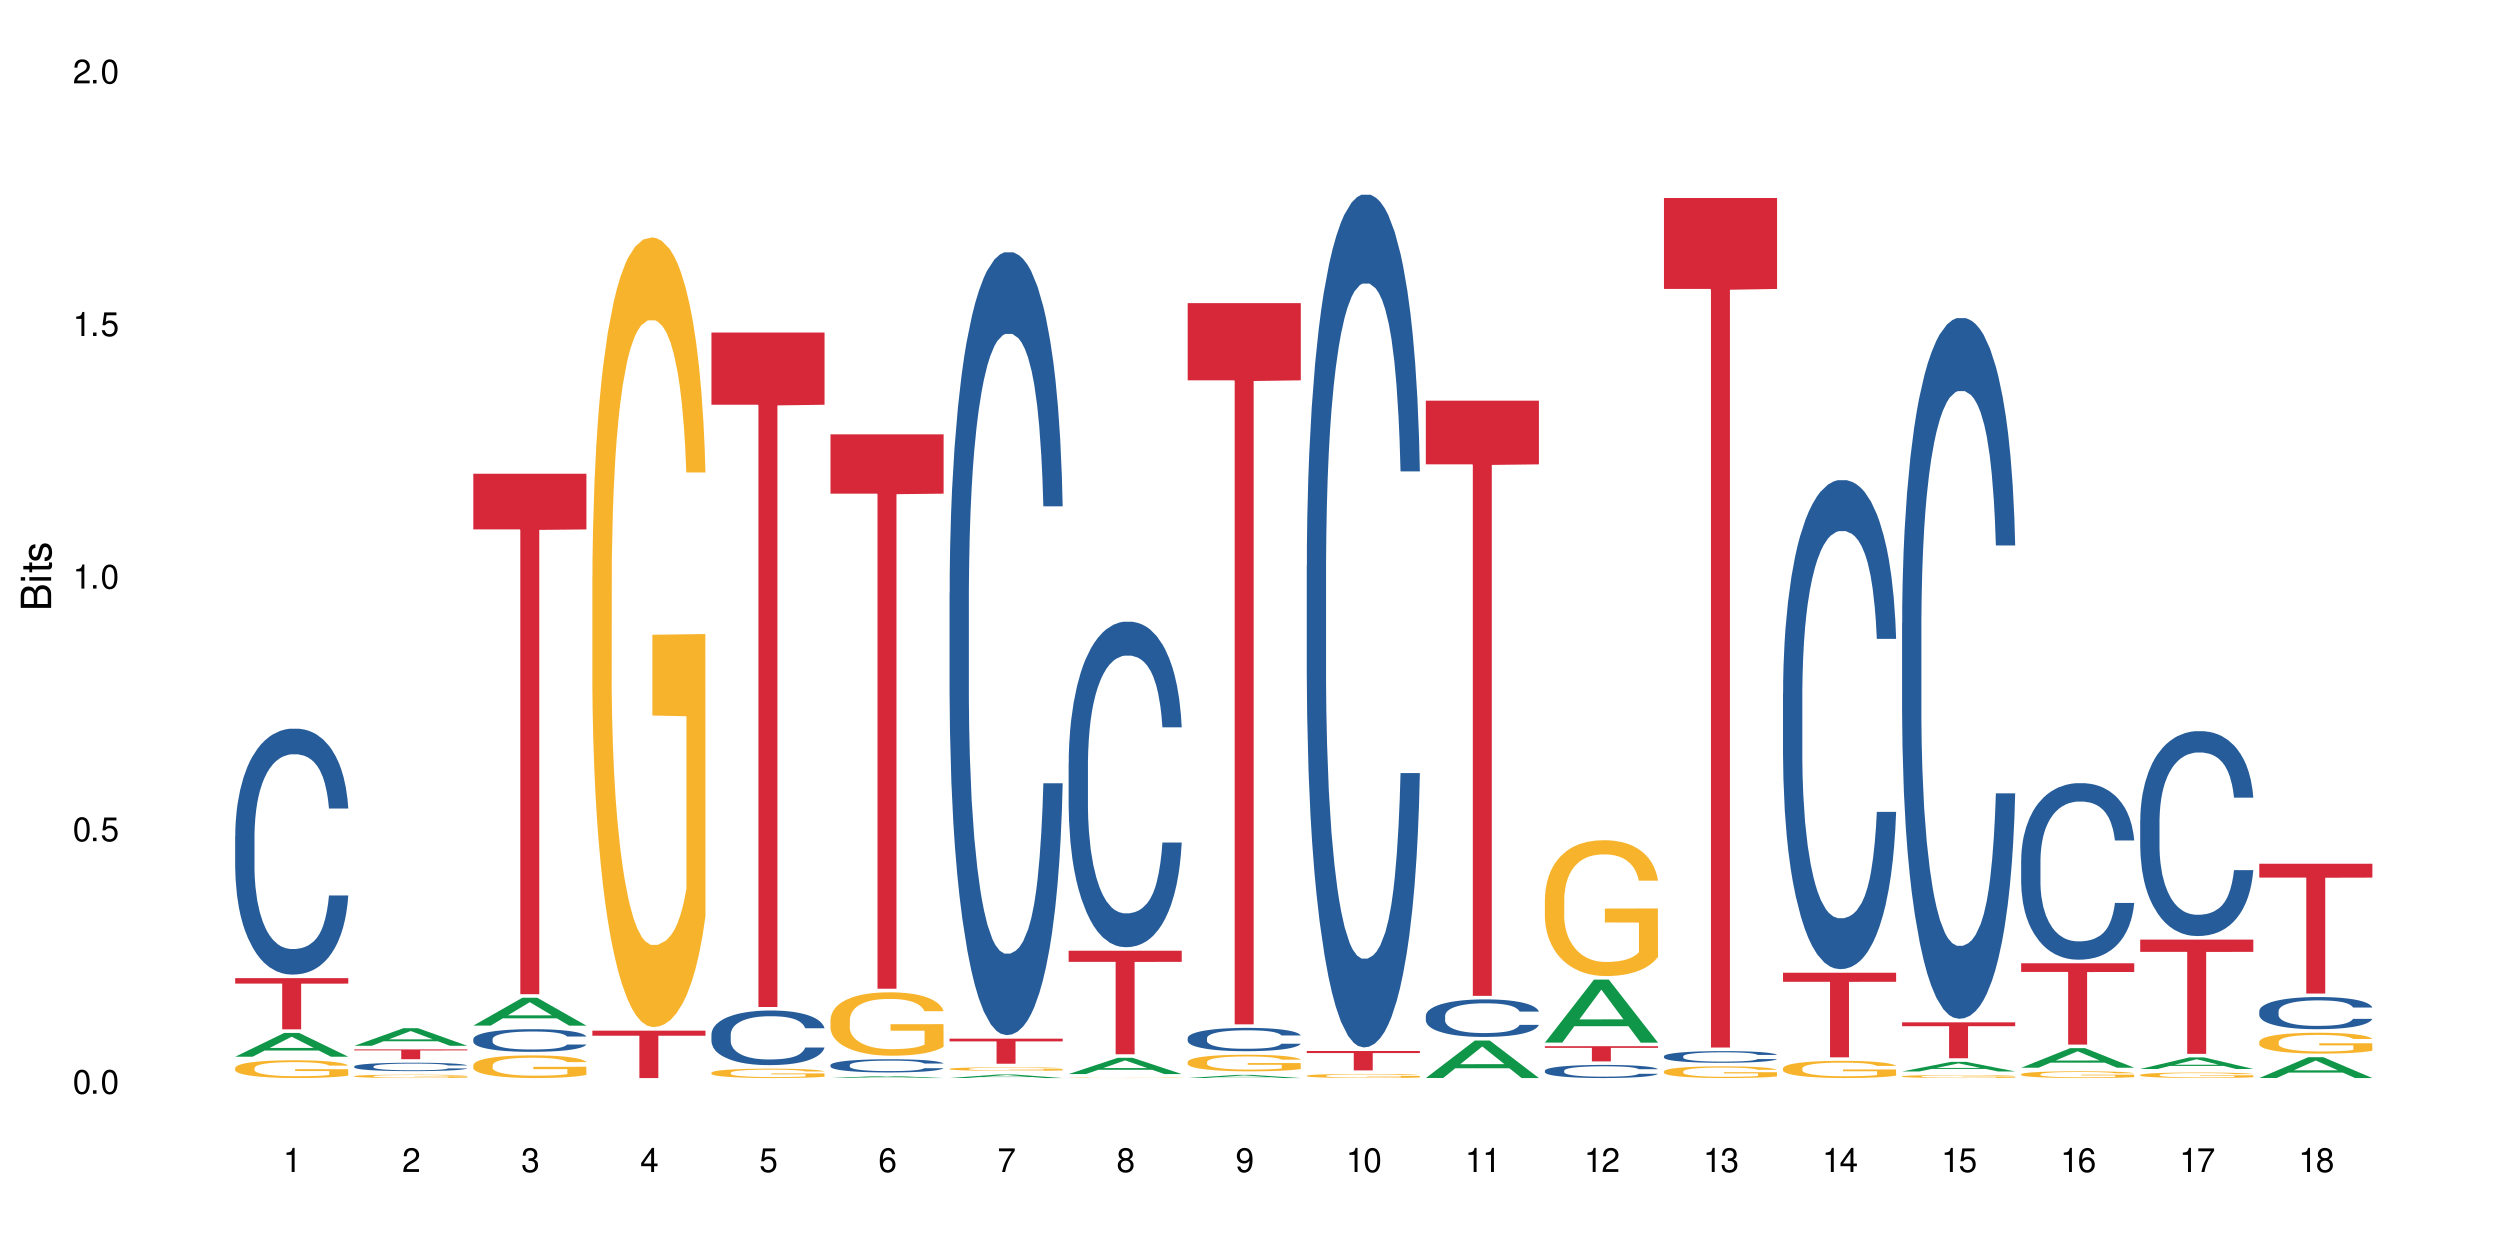 <?xml version="1.0" encoding="UTF-8"?>
<svg xmlns="http://www.w3.org/2000/svg" xmlns:xlink="http://www.w3.org/1999/xlink" width="720" height="360" viewBox="0 0 720 360">
<defs>
<g>
<g id="glyph-0-0">
</g>
<g id="glyph-0-1">
<path d="M 2.641 -6.938 C 2 -6.938 1.422 -6.656 1.078 -6.172 C 0.641 -5.562 0.406 -4.641 0.406 -3.359 C 0.406 -1.016 1.188 0.219 2.641 0.219 C 4.078 0.219 4.859 -1.016 4.859 -3.297 C 4.859 -4.641 4.656 -5.547 4.203 -6.172 C 3.844 -6.656 3.281 -6.938 2.641 -6.938 Z M 2.641 -6.188 C 3.547 -6.188 4 -5.25 4 -3.375 C 4 -1.406 3.562 -0.484 2.625 -0.484 C 1.734 -0.484 1.281 -1.438 1.281 -3.344 C 1.281 -5.25 1.734 -6.188 2.641 -6.188 Z M 2.641 -6.188 "/>
</g>
<g id="glyph-0-2">
<path d="M 1.828 -1 L 0.828 -1 L 0.828 0 L 1.828 0 Z M 1.828 -1 "/>
</g>
<g id="glyph-0-3">
<path d="M 4.562 -6.797 L 1.062 -6.797 L 0.547 -3.094 L 1.328 -3.094 C 1.719 -3.562 2.047 -3.734 2.578 -3.734 C 3.484 -3.734 4.062 -3.109 4.062 -2.094 C 4.062 -1.125 3.484 -0.531 2.578 -0.531 C 1.828 -0.531 1.375 -0.906 1.188 -1.672 L 0.328 -1.672 C 0.453 -1.109 0.547 -0.844 0.75 -0.594 C 1.125 -0.078 1.828 0.219 2.594 0.219 C 3.969 0.219 4.922 -0.781 4.922 -2.219 C 4.922 -3.562 4.031 -4.484 2.719 -4.484 C 2.25 -4.484 1.859 -4.359 1.469 -4.062 L 1.734 -5.969 L 4.562 -5.969 Z M 4.562 -6.797 "/>
</g>
<g id="glyph-0-4">
<path d="M 2.484 -4.938 L 2.484 0 L 3.328 0 L 3.328 -6.938 L 2.766 -6.938 C 2.469 -5.875 2.281 -5.734 0.984 -5.562 L 0.984 -4.938 Z M 2.484 -4.938 "/>
</g>
<g id="glyph-0-5">
<path d="M 4.859 -0.828 L 1.281 -0.828 C 1.359 -1.406 1.672 -1.781 2.5 -2.281 L 3.469 -2.828 C 4.406 -3.344 4.906 -4.062 4.906 -4.906 C 4.906 -5.484 4.672 -6.031 4.266 -6.406 C 3.859 -6.766 3.375 -6.938 2.719 -6.938 C 1.859 -6.938 1.219 -6.625 0.844 -6.031 C 0.609 -5.672 0.5 -5.234 0.484 -4.531 L 1.328 -4.531 C 1.359 -5.016 1.406 -5.281 1.531 -5.516 C 1.75 -5.938 2.188 -6.203 2.703 -6.203 C 3.469 -6.203 4.031 -5.641 4.031 -4.891 C 4.031 -4.344 3.719 -3.859 3.125 -3.516 L 2.234 -3 C 0.812 -2.172 0.406 -1.531 0.328 -0.016 L 4.859 -0.016 Z M 4.859 -0.828 "/>
</g>
<g id="glyph-0-6">
<path d="M 2.125 -3.188 L 2.578 -3.188 C 3.5 -3.188 3.984 -2.766 3.984 -1.922 C 3.984 -1.062 3.469 -0.531 2.594 -0.531 C 1.656 -0.531 1.203 -1 1.156 -2.016 L 0.312 -2.016 C 0.344 -1.453 0.438 -1.094 0.609 -0.781 C 0.953 -0.109 1.625 0.219 2.547 0.219 C 3.953 0.219 4.859 -0.625 4.859 -1.938 C 4.859 -2.828 4.516 -3.297 3.703 -3.594 C 4.344 -3.844 4.656 -4.328 4.656 -5.031 C 4.656 -6.219 3.875 -6.938 2.578 -6.938 C 1.203 -6.938 0.484 -6.172 0.453 -4.703 L 1.297 -4.703 C 1.312 -5.125 1.344 -5.359 1.453 -5.578 C 1.641 -5.969 2.062 -6.203 2.594 -6.203 C 3.344 -6.203 3.797 -5.75 3.797 -5 C 3.797 -4.516 3.609 -4.219 3.25 -4.047 C 3.016 -3.953 2.703 -3.922 2.125 -3.906 Z M 2.125 -3.188 "/>
</g>
<g id="glyph-0-7">
<path d="M 3.141 -1.672 L 3.141 0 L 3.984 0 L 3.984 -1.672 L 4.984 -1.672 L 4.984 -2.438 L 3.984 -2.438 L 3.984 -6.938 L 3.359 -6.938 L 0.266 -2.578 L 0.266 -1.672 Z M 3.141 -2.438 L 1 -2.438 L 3.141 -5.5 Z M 3.141 -2.438 "/>
</g>
<g id="glyph-0-8">
<path d="M 4.781 -5.125 C 4.609 -6.266 3.891 -6.938 2.844 -6.938 C 2.094 -6.938 1.422 -6.578 1.031 -5.953 C 0.594 -5.266 0.406 -4.422 0.406 -3.172 C 0.406 -2 0.578 -1.25 0.984 -0.641 C 1.359 -0.078 1.953 0.219 2.703 0.219 C 3.984 0.219 4.922 -0.75 4.922 -2.094 C 4.922 -3.375 4.062 -4.281 2.844 -4.281 C 2.172 -4.281 1.641 -4.031 1.281 -3.516 C 1.281 -5.234 1.828 -6.188 2.797 -6.188 C 3.391 -6.188 3.797 -5.797 3.938 -5.125 Z M 2.734 -3.531 C 3.547 -3.531 4.062 -2.953 4.062 -2.031 C 4.062 -1.156 3.484 -0.531 2.703 -0.531 C 1.922 -0.531 1.328 -1.188 1.328 -2.078 C 1.328 -2.938 1.906 -3.531 2.734 -3.531 Z M 2.734 -3.531 "/>
</g>
<g id="glyph-0-9">
<path d="M 4.984 -6.797 L 0.438 -6.797 L 0.438 -5.969 L 4.109 -5.969 C 2.5 -3.656 1.828 -2.234 1.328 0 L 2.219 0 C 2.594 -2.172 3.453 -4.047 4.984 -6.094 Z M 4.984 -6.797 "/>
</g>
<g id="glyph-0-10">
<path d="M 3.75 -3.656 C 4.469 -4.094 4.688 -4.438 4.688 -5.078 C 4.688 -6.172 3.844 -6.938 2.641 -6.938 C 1.438 -6.938 0.594 -6.172 0.594 -5.094 C 0.594 -4.438 0.812 -4.094 1.516 -3.656 C 0.734 -3.266 0.359 -2.703 0.359 -1.922 C 0.359 -0.656 1.281 0.219 2.641 0.219 C 3.984 0.219 4.922 -0.656 4.922 -1.922 C 4.922 -2.703 4.531 -3.266 3.75 -3.656 Z M 2.641 -6.188 C 3.359 -6.188 3.812 -5.75 3.812 -5.062 C 3.812 -4.406 3.344 -3.984 2.641 -3.984 C 1.922 -3.984 1.453 -4.406 1.453 -5.078 C 1.453 -5.75 1.922 -6.188 2.641 -6.188 Z M 2.641 -3.266 C 3.484 -3.266 4.062 -2.719 4.062 -1.906 C 4.062 -1.078 3.484 -0.531 2.625 -0.531 C 1.797 -0.531 1.219 -1.094 1.219 -1.906 C 1.219 -2.719 1.781 -3.266 2.641 -3.266 Z M 2.641 -3.266 "/>
</g>
<g id="glyph-0-11">
<path d="M 0.516 -1.578 C 0.672 -0.453 1.406 0.219 2.438 0.219 C 3.188 0.219 3.859 -0.141 4.266 -0.766 C 4.688 -1.453 4.891 -2.297 4.891 -3.547 C 4.891 -4.719 4.703 -5.453 4.312 -6.078 C 3.938 -6.641 3.344 -6.938 2.594 -6.938 C 1.297 -6.938 0.359 -5.969 0.359 -4.625 C 0.359 -3.344 1.234 -2.453 2.453 -2.453 C 3.094 -2.453 3.578 -2.672 4.016 -3.203 C 4 -1.484 3.469 -0.531 2.5 -0.531 C 1.906 -0.531 1.484 -0.906 1.359 -1.578 Z M 2.578 -6.203 C 3.375 -6.203 3.969 -5.531 3.969 -4.641 C 3.969 -3.797 3.391 -3.188 2.547 -3.188 C 1.734 -3.188 1.234 -3.766 1.234 -4.688 C 1.234 -5.562 1.797 -6.203 2.578 -6.203 Z M 2.578 -6.203 "/>
</g>
<g id="glyph-1-0">
</g>
<g id="glyph-1-1">
<path d="M 0 -0.953 L 0 -4.891 C 0 -5.719 -0.234 -6.344 -0.734 -6.797 C -1.188 -7.234 -1.812 -7.469 -2.5 -7.469 C -3.547 -7.469 -4.188 -7 -4.625 -5.875 C -4.984 -6.688 -5.625 -7.094 -6.531 -7.094 C -7.172 -7.094 -7.734 -6.859 -8.141 -6.391 C -8.562 -5.922 -8.75 -5.344 -8.75 -4.5 L -8.75 -0.953 Z M -4.984 -2.062 L -7.766 -2.062 L -7.766 -4.219 C -7.766 -4.844 -7.688 -5.203 -7.453 -5.5 C -7.219 -5.812 -6.859 -5.969 -6.375 -5.969 C -5.891 -5.969 -5.531 -5.812 -5.297 -5.5 C -5.062 -5.203 -4.984 -4.844 -4.984 -4.219 Z M -0.984 -2.062 L -4 -2.062 L -4 -4.781 C -4 -5.766 -3.438 -6.359 -2.484 -6.359 C -1.547 -6.359 -0.984 -5.766 -0.984 -4.781 Z M -0.984 -2.062 "/>
</g>
<g id="glyph-1-2">
<path d="M -6.281 -1.797 L -6.281 -0.797 L 0 -0.797 L 0 -1.797 Z M -8.75 -1.797 L -8.75 -0.797 L -7.484 -0.797 L -7.484 -1.797 Z M -8.75 -1.797 "/>
</g>
<g id="glyph-1-3">
<path d="M -6.281 -3.047 L -6.281 -2.016 L -8.016 -2.016 L -8.016 -1.016 L -6.281 -1.016 L -6.281 -0.172 L -5.469 -0.172 L -5.469 -1.016 L -0.719 -1.016 C -0.078 -1.016 0.281 -1.453 0.281 -2.234 C 0.281 -2.5 0.25 -2.719 0.188 -3.047 L -0.641 -3.047 C -0.609 -2.906 -0.594 -2.766 -0.594 -2.562 C -0.594 -2.141 -0.719 -2.016 -1.156 -2.016 L -5.469 -2.016 L -5.469 -3.047 Z M -6.281 -3.047 "/>
</g>
<g id="glyph-1-4">
<path d="M -4.531 -5.25 C -5.766 -5.25 -6.469 -4.422 -6.469 -2.969 C -6.469 -1.516 -5.719 -0.562 -4.547 -0.562 C -3.562 -0.562 -3.094 -1.062 -2.734 -2.562 L -2.516 -3.484 C -2.344 -4.188 -2.094 -4.469 -1.641 -4.469 C -1.047 -4.469 -0.641 -3.875 -0.641 -3 C -0.641 -2.453 -0.797 -2 -1.062 -1.75 C -1.25 -1.594 -1.422 -1.531 -1.875 -1.469 L -1.875 -0.406 C -0.422 -0.453 0.281 -1.266 0.281 -2.922 C 0.281 -4.5 -0.5 -5.516 -1.719 -5.516 C -2.656 -5.516 -3.172 -4.984 -3.469 -3.734 L -3.703 -2.766 C -3.891 -1.953 -4.156 -1.609 -4.594 -1.609 C -5.188 -1.609 -5.547 -2.125 -5.547 -2.938 C -5.547 -3.75 -5.203 -4.172 -4.531 -4.203 Z M -4.531 -5.25 "/>
</g>
</g>
</defs>
<rect x="-72" y="-36" width="864" height="432" fill="rgb(100%, 100%, 100%)" fill-opacity="1"/>
<path fill-rule="nonzero" fill="rgb(6.275%, 58.824%, 28.235%)" fill-opacity="1" d="M 67.73 304.336 L 67.766 304.328 L 81.859 297.477 L 86.141 297.477 L 100.309 304.344 L 95.332 304.344 L 91.781 302.551 L 76.223 302.551 L 72.742 304.336 L 67.73 304.336 L 77.719 301.809 L 90.352 301.801 L 84.055 298.602 L 83.984 298.594 L 83.914 298.613 L 77.684 301.801 L 77.719 301.809 Z M 67.73 304.336 "/>
<path fill-rule="nonzero" fill="rgb(14.51%, 36.078%, 60%)" fill-opacity="1" d="M 67.73 240.68 L 67.77 240.617 L 67.77 239.062 L 67.891 236.602 L 68.168 233.496 L 68.445 231.359 L 69.16 227.539 L 70.152 223.848 L 71.188 221 L 71.941 219.316 L 72.617 218.023 L 74.168 215.629 L 75.16 214.398 L 76.234 213.297 L 77.543 212.195 L 78.496 211.551 L 80.641 210.512 L 82.23 210.059 L 83.461 209.867 L 86.125 209.867 L 87.715 210.125 L 88.867 210.449 L 90.137 210.965 L 91.211 211.551 L 93.078 212.973 L 94.746 214.785 L 95.5 215.82 L 96.691 217.828 L 97.605 219.77 L 98.242 221.453 L 98.957 223.848 L 99.594 226.762 L 100.07 230.062 L 100.309 232.848 L 94.746 232.848 L 94.469 230.258 L 94.148 228.25 L 93.555 225.598 L 92.957 223.719 L 92.125 221.844 L 91.367 220.613 L 90.336 219.383 L 89.422 218.605 L 88.469 218.023 L 87.555 217.633 L 85.809 217.246 L 83.781 217.246 L 83.027 217.375 L 81.477 217.895 L 80.641 218.348 L 79.449 219.254 L 78.617 220.094 L 77.621 221.391 L 76.949 222.488 L 76.113 224.172 L 75.516 225.66 L 74.844 227.797 L 74.445 229.418 L 74.086 231.23 L 73.77 233.363 L 73.531 235.633 L 73.371 238.027 L 73.293 240.355 L 73.293 250.391 L 73.371 252.723 L 73.57 255.441 L 74.086 259.387 L 74.844 262.82 L 75.715 265.539 L 76.551 267.48 L 77.027 268.387 L 77.664 269.422 L 78.656 270.719 L 80.086 272.012 L 80.922 272.531 L 82.191 273.047 L 83.504 273.309 L 85.25 273.309 L 86.801 273.047 L 87.832 272.723 L 88.906 272.207 L 90.375 271.105 L 91.289 270.07 L 92.082 268.84 L 92.68 267.609 L 93.078 266.574 L 93.672 264.566 L 94.148 262.367 L 94.508 260.102 L 94.746 257.898 L 100.309 257.898 L 100.07 260.488 L 99.711 263.016 L 99.355 264.891 L 98.797 267.156 L 98.16 269.164 L 97.246 271.43 L 96.492 272.918 L 95.5 274.535 L 94.586 275.766 L 93.594 276.867 L 92.125 278.16 L 91.168 278.809 L 90.137 279.391 L 88.906 279.91 L 87.355 280.363 L 85.688 280.621 L 84.137 280.688 L 82.469 280.559 L 81.238 280.297 L 79.609 279.715 L 77.582 278.551 L 76.113 277.32 L 74.961 276.09 L 73.969 274.797 L 72.855 273.047 L 71.426 270.199 L 70.551 268 L 69.957 266.188 L 69.281 263.66 L 68.805 261.395 L 68.246 257.77 L 67.852 253.176 L 67.73 249.613 Z M 67.73 240.68 "/>
<path fill-rule="nonzero" fill="rgb(96.863%, 70.196%, 16.863%)" fill-opacity="1" d="M 67.73 307.551 L 67.77 307.547 L 67.77 307.453 L 67.93 307.246 L 68.328 306.957 L 68.844 306.719 L 69.398 306.531 L 69.758 306.434 L 70.352 306.293 L 70.871 306.191 L 72.18 305.98 L 73.848 305.785 L 74.762 305.699 L 75.797 305.621 L 77.266 305.531 L 77.941 305.5 L 80.008 305.426 L 82.352 305.379 L 84.934 305.363 L 86.125 305.367 L 87.754 305.387 L 89.977 305.438 L 91.25 305.484 L 92.242 305.531 L 93.273 305.594 L 94.547 305.688 L 95.738 305.797 L 96.691 305.91 L 97.645 306.051 L 98.441 306.199 L 99.113 306.363 L 99.711 306.559 L 100.07 306.723 L 100.309 306.887 L 94.785 306.887 L 94.469 306.723 L 94.109 306.598 L 93.516 306.441 L 92.918 306.328 L 92.32 306.242 L 91.211 306.121 L 90.258 306.047 L 89.062 305.98 L 87.914 305.938 L 86.602 305.91 L 85.809 305.898 L 83.699 305.898 L 81.793 305.934 L 80.684 305.969 L 79.887 306.008 L 78.773 306.078 L 78.102 306.133 L 77.703 306.172 L 76.512 306.316 L 75.715 306.445 L 75.277 306.535 L 74.723 306.676 L 74.324 306.801 L 73.887 306.988 L 73.648 307.129 L 73.332 307.445 L 73.293 308.285 L 73.41 308.461 L 73.648 308.652 L 73.969 308.824 L 74.445 309 L 74.922 309.137 L 75.754 309.316 L 76.473 309.438 L 77.027 309.52 L 78.102 309.645 L 78.535 309.688 L 79.57 309.77 L 80.641 309.836 L 81.953 309.891 L 82.945 309.918 L 84.535 309.941 L 86.562 309.941 L 88.945 309.914 L 90.453 309.879 L 91.488 309.84 L 92.164 309.809 L 92.996 309.754 L 93.594 309.711 L 94.148 309.656 L 94.824 309.578 L 94.824 308.461 L 85.012 308.457 L 85.012 307.934 L 100.266 307.93 L 100.309 309.754 L 99.473 309.883 L 98.441 310.004 L 97.445 310.098 L 96.414 310.176 L 94.945 310.266 L 93.754 310.32 L 91.926 310.387 L 90.258 310.43 L 88.508 310.457 L 86.957 310.469 L 85.133 310.477 L 83.504 310.465 L 81.754 310.438 L 80.363 310.398 L 79.094 310.352 L 77.82 310.293 L 76.234 310.195 L 75.199 310.113 L 74.129 310.016 L 73.055 309.902 L 72.102 309.773 L 71.465 309.676 L 70.828 309.562 L 70.152 309.426 L 69.52 309.266 L 69.043 309.121 L 68.605 308.957 L 68.289 308.805 L 67.969 308.594 L 67.809 308.426 L 67.73 308.281 Z M 67.73 307.551 "/>
<path fill-rule="nonzero" fill="rgb(83.922%, 15.686%, 22.353%)" fill-opacity="1" d="M 67.73 281.707 L 100.309 281.707 L 100.309 283.285 L 86.73 283.301 L 86.73 296.457 L 81.27 296.457 L 81.27 283.316 L 81.188 283.285 L 67.73 283.285 Z M 67.73 281.707 "/>
<path fill-rule="nonzero" fill="rgb(6.275%, 58.824%, 28.235%)" fill-opacity="1" d="M 102.023 301.195 L 102.055 301.191 L 116.152 296.129 L 120.434 296.129 L 134.598 301.199 L 129.621 301.199 L 126.07 299.875 L 110.512 299.875 L 107.035 301.195 L 102.023 301.195 L 112.012 299.328 L 124.645 299.324 L 118.344 296.957 L 118.273 296.953 L 118.207 296.965 L 111.977 299.324 L 112.012 299.328 Z M 102.023 301.195 "/>
<path fill-rule="nonzero" fill="rgb(14.51%, 36.078%, 60%)" fill-opacity="1" d="M 102.023 307.117 L 102.062 307.117 L 102.062 307.062 L 102.18 306.98 L 102.457 306.871 L 102.738 306.801 L 103.453 306.668 L 104.445 306.543 L 105.477 306.445 L 106.234 306.387 L 106.906 306.344 L 108.457 306.262 L 109.449 306.219 L 110.523 306.18 L 111.836 306.145 L 112.789 306.121 L 114.934 306.086 L 116.523 306.07 L 117.754 306.062 L 120.414 306.062 L 122.004 306.074 L 123.156 306.086 L 124.426 306.102 L 125.5 306.121 L 127.367 306.172 L 129.035 306.234 L 129.789 306.27 L 130.98 306.336 L 131.895 306.402 L 132.531 306.461 L 133.246 306.543 L 133.883 306.641 L 134.359 306.754 L 134.598 306.852 L 129.035 306.852 L 128.758 306.762 L 128.441 306.691 L 127.844 306.602 L 127.25 306.539 L 126.414 306.473 L 125.66 306.434 L 124.625 306.391 L 123.711 306.363 L 122.758 306.344 L 121.844 306.328 L 120.098 306.316 L 118.07 306.316 L 117.316 306.32 L 115.766 306.34 L 114.934 306.355 L 113.742 306.387 L 112.906 306.414 L 111.914 306.457 L 111.238 306.496 L 110.402 306.555 L 109.809 306.605 L 109.133 306.676 L 108.734 306.734 L 108.379 306.797 L 108.059 306.867 L 107.82 306.945 L 107.664 307.027 L 107.582 307.105 L 107.582 307.449 L 107.664 307.531 L 107.863 307.625 L 108.379 307.758 L 109.133 307.875 L 110.008 307.969 L 110.84 308.035 L 111.316 308.066 L 111.953 308.102 L 112.945 308.145 L 114.375 308.191 L 115.211 308.207 L 116.48 308.227 L 117.793 308.234 L 119.543 308.234 L 121.09 308.227 L 122.125 308.215 L 123.195 308.195 L 124.664 308.16 L 125.578 308.125 L 126.375 308.082 L 126.969 308.039 L 127.367 308.004 L 127.965 307.938 L 128.441 307.859 L 128.797 307.781 L 129.035 307.707 L 134.598 307.707 L 134.359 307.797 L 134 307.883 L 133.645 307.945 L 133.09 308.023 L 132.453 308.094 L 131.539 308.172 L 130.785 308.223 L 129.789 308.277 L 128.875 308.32 L 127.883 308.355 L 126.414 308.402 L 125.461 308.422 L 124.426 308.441 L 123.195 308.461 L 121.648 308.477 L 119.977 308.484 L 118.43 308.488 L 116.762 308.484 L 115.527 308.473 L 113.898 308.453 L 111.875 308.414 L 110.402 308.371 L 109.25 308.328 L 108.258 308.285 L 107.145 308.227 L 105.715 308.129 L 104.844 308.055 L 104.246 307.992 L 103.57 307.906 L 103.094 307.828 L 102.539 307.703 L 102.141 307.547 L 102.023 307.426 Z M 102.023 307.117 "/>
<path fill-rule="nonzero" fill="rgb(96.863%, 70.196%, 16.863%)" fill-opacity="1" d="M 102.023 309.922 L 102.062 309.922 L 102.062 309.902 L 102.219 309.863 L 102.617 309.809 L 103.133 309.766 L 103.691 309.73 L 104.047 309.711 L 104.645 309.684 L 105.16 309.664 L 106.473 309.625 L 108.141 309.59 L 109.055 309.574 L 110.086 309.559 L 111.555 309.539 L 112.23 309.535 L 114.297 309.52 L 116.641 309.512 L 119.223 309.508 L 120.414 309.512 L 122.043 309.512 L 124.27 309.523 L 125.539 309.531 L 126.531 309.539 L 127.566 309.551 L 128.836 309.57 L 130.027 309.59 L 130.98 309.613 L 131.938 309.637 L 132.73 309.668 L 133.406 309.699 L 134 309.734 L 134.359 309.766 L 134.598 309.797 L 129.074 309.797 L 128.758 309.766 L 128.398 309.742 L 127.805 309.711 L 127.207 309.691 L 126.613 309.676 L 125.5 309.652 L 124.547 309.637 L 123.355 309.625 L 122.203 309.617 L 120.891 309.613 L 120.098 309.609 L 117.992 309.609 L 116.086 309.617 L 114.973 309.625 L 114.18 309.629 L 113.066 309.645 L 112.391 309.656 L 111.992 309.66 L 110.801 309.688 L 110.008 309.715 L 109.57 309.73 L 109.012 309.758 L 108.617 309.781 L 108.18 309.816 L 107.941 309.844 L 107.621 309.902 L 107.582 310.062 L 107.703 310.094 L 107.941 310.129 L 108.258 310.164 L 108.734 310.195 L 109.211 310.223 L 110.047 310.258 L 110.762 310.277 L 111.316 310.293 L 112.391 310.316 L 112.828 310.324 L 113.859 310.34 L 114.934 310.355 L 116.242 310.363 L 117.238 310.371 L 118.824 310.375 L 120.852 310.375 L 123.234 310.367 L 124.746 310.363 L 125.777 310.355 L 126.453 310.348 L 127.289 310.34 L 127.883 310.328 L 128.441 310.32 L 129.117 310.305 L 129.117 310.094 L 119.301 310.094 L 119.301 309.996 L 134.559 309.992 L 134.598 310.34 L 133.762 310.363 L 132.73 310.387 L 131.738 310.402 L 130.703 310.418 L 129.234 310.434 L 128.043 310.445 L 126.215 310.457 L 124.547 310.465 L 122.797 310.473 L 121.25 310.473 L 119.422 310.477 L 117.793 310.473 L 116.047 310.469 L 114.656 310.461 L 113.383 310.453 L 112.113 310.441 L 110.523 310.422 L 109.488 310.406 L 108.418 310.387 L 107.344 310.367 L 106.391 310.344 L 105.754 310.324 L 105.121 310.301 L 104.445 310.277 L 103.809 310.246 L 103.332 310.219 L 102.895 310.188 L 102.578 310.16 L 102.262 310.121 L 102.102 310.086 L 102.023 310.059 Z M 102.023 309.922 "/>
<path fill-rule="nonzero" fill="rgb(83.922%, 15.686%, 22.353%)" fill-opacity="1" d="M 102.023 302.223 L 134.598 302.223 L 134.598 302.523 L 121.02 302.527 L 121.02 305.043 L 115.559 305.043 L 115.559 302.527 L 115.48 302.523 L 102.023 302.523 Z M 102.023 302.223 "/>
<path fill-rule="nonzero" fill="rgb(6.275%, 58.824%, 28.235%)" fill-opacity="1" d="M 136.312 295.375 L 136.348 295.367 L 150.441 287.348 L 154.723 287.348 L 168.887 295.383 L 163.91 295.383 L 160.359 293.285 L 144.805 293.285 L 141.324 295.375 L 136.312 295.375 L 146.301 292.418 L 158.934 292.41 L 152.637 288.66 L 152.566 288.652 L 152.496 288.676 L 146.266 292.41 L 146.301 292.418 Z M 136.312 295.375 "/>
<path fill-rule="nonzero" fill="rgb(14.51%, 36.078%, 60%)" fill-opacity="1" d="M 136.312 299.242 L 136.352 299.238 L 136.352 299.094 L 136.473 298.867 L 136.75 298.582 L 137.027 298.383 L 137.742 298.031 L 138.734 297.691 L 139.77 297.43 L 140.523 297.273 L 141.199 297.156 L 142.746 296.934 L 143.742 296.82 L 144.812 296.719 L 146.125 296.617 L 147.078 296.559 L 149.223 296.465 L 150.812 296.422 L 152.043 296.402 L 154.707 296.402 L 156.293 296.43 L 157.445 296.457 L 158.719 296.504 L 159.789 296.559 L 161.656 296.691 L 163.328 296.855 L 164.082 296.953 L 165.273 297.137 L 166.188 297.316 L 166.824 297.473 L 167.539 297.691 L 168.172 297.961 L 168.648 298.266 L 168.887 298.52 L 163.328 298.52 L 163.047 298.281 L 162.73 298.098 L 162.133 297.852 L 161.539 297.68 L 160.703 297.508 L 159.949 297.395 L 158.918 297.281 L 158.004 297.211 L 157.051 297.156 L 156.137 297.121 L 154.387 297.082 L 152.363 297.082 L 151.605 297.098 L 150.059 297.145 L 149.223 297.184 L 148.031 297.27 L 147.195 297.348 L 146.203 297.465 L 145.527 297.566 L 144.695 297.723 L 144.098 297.859 L 143.422 298.055 L 143.027 298.207 L 142.668 298.371 L 142.352 298.57 L 142.113 298.777 L 141.953 299 L 141.875 299.215 L 141.875 300.137 L 141.953 300.352 L 142.152 300.602 L 142.668 300.965 L 143.422 301.281 L 144.297 301.531 L 145.133 301.711 L 145.609 301.797 L 146.242 301.891 L 147.238 302.012 L 148.668 302.129 L 149.5 302.176 L 150.773 302.227 L 152.082 302.25 L 153.832 302.25 L 155.383 302.227 L 156.414 302.195 L 157.488 302.148 L 158.957 302.047 L 159.871 301.949 L 160.664 301.836 L 161.262 301.723 L 161.656 301.629 L 162.254 301.445 L 162.73 301.242 L 163.09 301.031 L 163.328 300.828 L 168.887 300.828 L 168.648 301.066 L 168.293 301.301 L 167.934 301.473 L 167.379 301.684 L 166.742 301.867 L 165.828 302.074 L 165.074 302.211 L 164.082 302.363 L 163.168 302.477 L 162.176 302.578 L 160.703 302.695 L 159.75 302.754 L 158.719 302.809 L 157.488 302.855 L 155.938 302.898 L 154.27 302.922 L 152.719 302.93 L 151.051 302.918 L 149.82 302.895 L 148.191 302.84 L 146.164 302.73 L 144.695 302.617 L 143.543 302.504 L 142.551 302.387 L 141.438 302.227 L 140.008 301.961 L 139.133 301.758 L 138.535 301.594 L 137.863 301.359 L 137.383 301.152 L 136.828 300.816 L 136.43 300.395 L 136.312 300.066 Z M 136.312 299.242 "/>
<path fill-rule="nonzero" fill="rgb(96.863%, 70.196%, 16.863%)" fill-opacity="1" d="M 136.312 306.746 L 136.352 306.738 L 136.352 306.621 L 136.512 306.352 L 136.906 305.98 L 137.426 305.68 L 137.98 305.441 L 138.34 305.316 L 138.934 305.137 L 139.449 305.004 L 140.762 304.738 L 142.43 304.488 L 143.344 304.379 L 144.375 304.277 L 145.848 304.164 L 146.523 304.121 L 148.586 304.027 L 150.93 303.969 L 153.516 303.949 L 154.707 303.957 L 156.336 303.98 L 158.559 304.047 L 159.832 304.105 L 160.824 304.164 L 161.855 304.242 L 163.129 304.363 L 164.32 304.504 L 165.273 304.648 L 166.227 304.824 L 167.02 305.016 L 167.695 305.227 L 168.293 305.477 L 168.648 305.684 L 168.887 305.895 L 163.367 305.895 L 163.047 305.684 L 162.691 305.523 L 162.094 305.328 L 161.5 305.184 L 160.902 305.07 L 159.789 304.914 L 158.836 304.82 L 157.645 304.738 L 156.492 304.684 L 155.184 304.648 L 154.387 304.637 L 152.281 304.637 L 150.375 304.676 L 149.262 304.727 L 148.469 304.773 L 147.355 304.863 L 146.68 304.934 L 146.285 304.98 L 145.09 305.164 L 144.297 305.332 L 143.859 305.445 L 143.305 305.625 L 142.906 305.785 L 142.469 306.023 L 142.23 306.203 L 141.914 306.609 L 141.875 307.68 L 141.992 307.906 L 142.23 308.152 L 142.551 308.367 L 143.027 308.59 L 143.504 308.766 L 144.336 308.996 L 145.051 309.152 L 145.609 309.254 L 146.68 309.414 L 147.117 309.469 L 148.152 309.574 L 149.223 309.66 L 150.535 309.73 L 151.527 309.766 L 153.117 309.797 L 155.145 309.797 L 157.527 309.758 L 159.035 309.711 L 160.07 309.664 L 160.742 309.621 L 161.578 309.559 L 162.176 309.496 L 162.73 309.434 L 163.406 309.332 L 163.406 307.906 L 153.594 307.902 L 153.594 307.234 L 168.848 307.227 L 168.887 309.559 L 168.055 309.719 L 167.02 309.871 L 166.027 309.992 L 164.996 310.094 L 163.523 310.207 L 162.332 310.277 L 160.504 310.363 L 158.836 310.414 L 157.09 310.449 L 155.539 310.469 L 153.711 310.477 L 152.082 310.461 L 150.336 310.426 L 148.945 310.379 L 147.676 310.32 L 146.402 310.242 L 144.812 310.117 L 143.781 310.016 L 142.707 309.891 L 141.637 309.742 L 140.684 309.582 L 140.047 309.457 L 139.41 309.312 L 138.734 309.133 L 138.102 308.93 L 137.625 308.746 L 137.188 308.539 L 136.867 308.34 L 136.551 308.074 L 136.391 307.859 L 136.312 307.676 Z M 136.312 306.746 "/>
<path fill-rule="nonzero" fill="rgb(83.922%, 15.686%, 22.353%)" fill-opacity="1" d="M 136.312 136.426 L 168.887 136.426 L 168.887 152.473 L 155.312 152.613 L 155.312 286.328 L 149.848 286.328 L 149.848 152.754 L 149.77 152.473 L 136.312 152.473 Z M 136.312 136.426 "/>
<path fill-rule="nonzero" fill="rgb(96.863%, 70.196%, 16.863%)" fill-opacity="1" d="M 170.602 165.777 L 170.641 165.57 L 170.641 161.418 L 170.801 152.07 L 171.199 139.191 L 171.715 128.598 L 172.27 120.289 L 172.629 115.93 L 173.227 109.695 L 173.742 105.129 L 175.051 95.781 L 176.719 87.059 L 177.633 83.316 L 178.668 79.789 L 180.137 75.84 L 180.812 74.387 L 182.879 71.062 L 185.223 68.988 L 187.805 68.363 L 188.996 68.57 L 190.625 69.402 L 192.852 71.688 L 194.121 73.766 L 195.113 75.84 L 196.148 78.543 L 197.418 82.695 L 198.609 87.68 L 199.562 92.664 L 200.516 98.895 L 201.312 105.543 L 201.988 112.812 L 202.582 121.535 L 202.941 128.805 L 203.18 136.074 L 197.656 136.074 L 197.34 128.805 L 196.98 123.199 L 196.387 116.344 L 195.789 111.359 L 195.195 107.414 L 194.082 102.012 L 193.129 98.688 L 191.938 95.781 L 190.785 93.91 L 189.473 92.664 L 188.68 92.25 L 186.574 92.25 L 184.664 93.703 L 183.555 95.367 L 182.758 97.027 L 181.648 100.145 L 180.973 102.637 L 180.574 104.297 L 179.383 110.734 L 178.586 116.551 L 178.152 120.496 L 177.594 126.73 L 177.199 132.336 L 176.762 140.645 L 176.523 146.875 L 176.203 161 L 176.164 198.387 L 176.285 206.281 L 176.523 214.797 L 176.84 222.273 L 177.316 230.168 L 177.793 236.191 L 178.629 244.293 L 179.344 249.691 L 179.898 253.223 L 180.973 258.832 L 181.41 260.699 L 182.441 264.438 L 183.516 267.348 L 184.824 269.84 L 185.816 271.086 L 187.406 272.125 L 189.434 272.125 L 191.816 270.879 L 193.328 269.215 L 194.359 267.555 L 195.035 266.102 L 195.867 263.816 L 196.465 261.738 L 197.02 259.453 L 197.695 255.922 L 197.695 206.281 L 187.883 206.074 L 187.883 182.809 L 203.141 182.602 L 203.18 263.816 L 202.344 269.426 L 201.312 274.824 L 200.316 278.98 L 199.285 282.508 L 197.816 286.457 L 196.625 288.949 L 194.797 291.855 L 193.129 293.727 L 191.379 294.973 L 189.832 295.594 L 188.004 295.805 L 186.375 295.387 L 184.625 294.141 L 183.234 292.48 L 181.965 290.402 L 180.691 287.703 L 179.105 283.34 L 178.07 279.809 L 177 275.449 L 175.926 270.254 L 174.973 264.648 L 174.336 260.285 L 173.703 255.301 L 173.027 249.07 L 172.391 242.008 L 171.914 235.566 L 171.477 228.297 L 171.16 221.445 L 170.84 212.098 L 170.684 204.621 L 170.602 198.18 Z M 170.602 165.777 "/>
<path fill-rule="nonzero" fill="rgb(83.922%, 15.686%, 22.353%)" fill-opacity="1" d="M 170.602 296.824 L 203.18 296.824 L 203.18 298.285 L 189.602 298.297 L 189.602 310.477 L 184.141 310.477 L 184.141 298.312 L 184.062 298.285 L 170.602 298.285 Z M 170.602 296.824 "/>
<path fill-rule="nonzero" fill="rgb(14.51%, 36.078%, 60%)" fill-opacity="1" d="M 204.895 297.879 L 204.934 297.863 L 204.934 297.52 L 205.051 296.973 L 205.332 296.285 L 205.609 295.809 L 206.324 294.961 L 207.316 294.145 L 208.348 293.512 L 209.105 293.137 L 209.781 292.852 L 211.328 292.32 L 212.32 292.047 L 213.395 291.801 L 214.707 291.559 L 215.66 291.414 L 217.805 291.184 L 219.395 291.082 L 220.625 291.039 L 223.285 291.039 L 224.875 291.098 L 226.027 291.168 L 227.301 291.285 L 228.371 291.414 L 230.238 291.73 L 231.906 292.133 L 232.664 292.363 L 233.855 292.809 L 234.77 293.238 L 235.402 293.613 L 236.117 294.145 L 236.754 294.789 L 237.23 295.523 L 237.469 296.141 L 231.906 296.141 L 231.629 295.566 L 231.312 295.121 L 230.715 294.531 L 230.121 294.113 L 229.285 293.699 L 228.531 293.426 L 227.496 293.152 L 226.586 292.98 L 225.629 292.852 L 224.719 292.766 L 222.969 292.68 L 220.941 292.68 L 220.188 292.707 L 218.641 292.82 L 217.805 292.922 L 216.613 293.125 L 215.777 293.309 L 214.785 293.598 L 214.109 293.84 L 213.277 294.215 L 212.68 294.547 L 212.004 295.02 L 211.605 295.379 L 211.25 295.781 L 210.934 296.254 L 210.691 296.758 L 210.535 297.289 L 210.453 297.805 L 210.453 300.031 L 210.535 300.551 L 210.734 301.152 L 211.25 302.031 L 212.004 302.789 L 212.879 303.395 L 213.711 303.824 L 214.188 304.027 L 214.824 304.258 L 215.816 304.543 L 217.25 304.832 L 218.082 304.945 L 219.355 305.059 L 220.664 305.117 L 222.414 305.117 L 223.961 305.059 L 224.996 304.988 L 226.066 304.875 L 227.539 304.629 L 228.453 304.398 L 229.246 304.125 L 229.84 303.855 L 230.238 303.625 L 230.836 303.18 L 231.312 302.691 L 231.668 302.188 L 231.906 301.699 L 237.469 301.699 L 237.23 302.273 L 236.875 302.832 L 236.516 303.25 L 235.961 303.754 L 235.324 304.199 L 234.41 304.703 L 233.656 305.031 L 232.664 305.391 L 231.75 305.664 L 230.754 305.906 L 229.285 306.195 L 228.332 306.34 L 227.301 306.469 L 226.066 306.582 L 224.52 306.684 L 222.852 306.742 L 221.301 306.754 L 219.633 306.727 L 218.398 306.668 L 216.773 306.539 L 214.746 306.281 L 213.277 306.008 L 212.125 305.734 L 211.129 305.449 L 210.02 305.059 L 208.586 304.43 L 207.715 303.941 L 207.117 303.539 L 206.441 302.977 L 205.965 302.477 L 205.41 301.672 L 205.012 300.648 L 204.895 299.859 Z M 204.895 297.879 "/>
<path fill-rule="nonzero" fill="rgb(96.863%, 70.196%, 16.863%)" fill-opacity="1" d="M 204.895 308.934 L 204.934 308.93 L 204.934 308.879 L 205.094 308.77 L 205.488 308.617 L 206.004 308.492 L 206.562 308.395 L 206.918 308.34 L 207.516 308.266 L 208.031 308.215 L 209.344 308.102 L 211.012 308 L 211.926 307.953 L 212.957 307.914 L 214.426 307.867 L 215.102 307.848 L 217.168 307.809 L 219.512 307.785 L 222.094 307.777 L 223.285 307.781 L 224.914 307.789 L 227.141 307.816 L 228.41 307.84 L 229.406 307.867 L 230.438 307.898 L 231.707 307.945 L 232.902 308.008 L 233.855 308.066 L 234.809 308.141 L 235.602 308.219 L 236.277 308.305 L 236.875 308.406 L 237.23 308.492 L 237.469 308.582 L 231.945 308.582 L 231.629 308.492 L 231.273 308.426 L 230.676 308.348 L 230.078 308.285 L 229.484 308.238 L 228.371 308.176 L 227.418 308.137 L 226.227 308.102 L 225.074 308.078 L 223.762 308.066 L 222.969 308.059 L 220.863 308.059 L 218.957 308.078 L 217.844 308.098 L 217.051 308.117 L 215.938 308.152 L 215.262 308.184 L 214.863 308.203 L 213.672 308.281 L 212.879 308.348 L 212.441 308.395 L 211.887 308.469 L 211.488 308.535 L 211.051 308.633 L 210.812 308.707 L 210.496 308.875 L 210.453 309.32 L 210.574 309.414 L 210.812 309.516 L 211.129 309.602 L 211.605 309.695 L 212.082 309.77 L 212.918 309.863 L 213.633 309.93 L 214.188 309.969 L 215.262 310.035 L 215.699 310.059 L 216.73 310.102 L 217.805 310.137 L 219.117 310.168 L 220.109 310.18 L 221.699 310.195 L 223.723 310.195 L 226.105 310.18 L 227.617 310.16 L 228.648 310.141 L 229.324 310.121 L 230.16 310.094 L 230.754 310.07 L 231.312 310.043 L 231.988 310 L 231.988 309.414 L 222.176 309.41 L 222.176 309.133 L 237.43 309.133 L 237.469 310.094 L 236.637 310.16 L 235.602 310.227 L 234.609 310.273 L 233.574 310.316 L 232.105 310.363 L 230.914 310.395 L 229.086 310.43 L 227.418 310.449 L 225.672 310.465 L 224.121 310.473 L 222.293 310.477 L 220.664 310.469 L 218.918 310.453 L 217.527 310.434 L 216.254 310.41 L 214.984 310.379 L 213.395 310.328 L 212.363 310.285 L 211.289 310.234 L 210.215 310.172 L 209.262 310.105 L 208.629 310.055 L 207.992 309.996 L 207.316 309.922 L 206.68 309.836 L 206.203 309.762 L 205.766 309.676 L 205.449 309.594 L 205.133 309.48 L 204.973 309.395 L 204.895 309.316 Z M 204.895 308.934 "/>
<path fill-rule="nonzero" fill="rgb(83.922%, 15.686%, 22.353%)" fill-opacity="1" d="M 204.895 95.777 L 237.469 95.777 L 237.469 116.57 L 223.895 116.754 L 223.895 290.02 L 218.43 290.02 L 218.43 116.934 L 218.352 116.57 L 204.895 116.57 Z M 204.895 95.777 "/>
<path fill-rule="nonzero" fill="rgb(6.275%, 58.824%, 28.235%)" fill-opacity="1" d="M 239.184 310.473 L 239.219 310.473 L 253.312 309.891 L 257.594 309.891 L 271.762 310.477 L 266.781 310.477 L 263.234 310.32 L 247.676 310.32 L 244.195 310.473 L 239.184 310.473 L 249.172 310.258 L 261.805 310.258 L 255.508 309.984 L 255.367 309.984 L 249.137 310.258 L 249.172 310.258 Z M 239.184 310.473 "/>
<path fill-rule="nonzero" fill="rgb(14.51%, 36.078%, 60%)" fill-opacity="1" d="M 239.184 306.723 L 239.223 306.719 L 239.223 306.633 L 239.344 306.504 L 239.621 306.336 L 239.898 306.223 L 240.613 306.016 L 241.605 305.82 L 242.641 305.664 L 243.395 305.574 L 244.07 305.504 L 245.621 305.379 L 246.613 305.312 L 247.684 305.254 L 248.996 305.191 L 249.949 305.16 L 252.094 305.102 L 253.684 305.078 L 254.914 305.066 L 257.578 305.066 L 259.168 305.082 L 260.32 305.098 L 261.59 305.129 L 262.664 305.16 L 264.531 305.234 L 266.199 305.332 L 266.953 305.387 L 268.145 305.496 L 269.059 305.598 L 269.695 305.691 L 270.41 305.82 L 271.043 305.977 L 271.52 306.152 L 271.762 306.301 L 266.199 306.301 L 265.922 306.164 L 265.602 306.055 L 265.008 305.914 L 264.41 305.812 L 263.574 305.711 L 262.82 305.645 L 261.789 305.578 L 260.875 305.535 L 259.922 305.504 L 259.008 305.484 L 257.258 305.465 L 255.234 305.465 L 254.48 305.473 L 252.93 305.5 L 252.094 305.523 L 250.902 305.57 L 250.07 305.617 L 249.074 305.688 L 248.402 305.746 L 247.566 305.836 L 246.969 305.914 L 246.293 306.031 L 245.898 306.117 L 245.539 306.215 L 245.223 306.328 L 244.984 306.449 L 244.824 306.578 L 244.746 306.703 L 244.746 307.242 L 244.824 307.367 L 245.023 307.512 L 245.539 307.727 L 246.293 307.91 L 247.168 308.055 L 248.004 308.16 L 248.48 308.207 L 249.117 308.262 L 250.109 308.332 L 251.539 308.402 L 252.375 308.43 L 253.645 308.457 L 254.957 308.473 L 256.703 308.473 L 258.254 308.457 L 259.285 308.441 L 260.359 308.414 L 261.828 308.355 L 262.742 308.297 L 263.535 308.23 L 264.133 308.168 L 264.531 308.109 L 265.125 308.004 L 265.602 307.887 L 265.961 307.762 L 266.199 307.645 L 271.762 307.645 L 271.52 307.785 L 271.164 307.918 L 270.805 308.02 L 270.25 308.141 L 269.613 308.25 L 268.699 308.371 L 267.945 308.449 L 266.953 308.539 L 266.039 308.605 L 265.047 308.664 L 263.574 308.73 L 262.621 308.766 L 261.59 308.797 L 260.359 308.824 L 258.809 308.852 L 257.141 308.863 L 255.59 308.867 L 253.922 308.859 L 252.691 308.848 L 251.062 308.816 L 249.035 308.754 L 247.566 308.688 L 246.414 308.621 L 245.422 308.551 L 244.309 308.457 L 242.879 308.305 L 242.004 308.188 L 241.41 308.09 L 240.734 307.953 L 240.258 307.832 L 239.699 307.637 L 239.305 307.391 L 239.184 307.199 Z M 239.184 306.723 "/>
<path fill-rule="nonzero" fill="rgb(96.863%, 70.196%, 16.863%)" fill-opacity="1" d="M 239.184 293.605 L 239.223 293.59 L 239.223 293.254 L 239.383 292.504 L 239.781 291.473 L 240.297 290.621 L 240.852 289.953 L 241.211 289.602 L 241.805 289.102 L 242.32 288.734 L 243.633 287.984 L 245.301 287.285 L 246.215 286.984 L 247.25 286.703 L 248.719 286.383 L 249.395 286.27 L 251.461 286 L 253.805 285.836 L 256.387 285.785 L 257.578 285.801 L 259.207 285.867 L 261.43 286.051 L 262.703 286.219 L 263.695 286.383 L 264.727 286.602 L 266 286.934 L 267.191 287.336 L 268.145 287.734 L 269.098 288.234 L 269.895 288.77 L 270.566 289.352 L 271.164 290.055 L 271.52 290.637 L 271.762 291.223 L 266.238 291.223 L 265.922 290.637 L 265.562 290.188 L 264.965 289.637 L 264.371 289.238 L 263.773 288.918 L 262.664 288.484 L 261.707 288.219 L 260.516 287.984 L 259.363 287.836 L 258.055 287.734 L 257.258 287.703 L 255.152 287.703 L 253.246 287.82 L 252.133 287.953 L 251.34 288.086 L 250.227 288.336 L 249.551 288.535 L 249.156 288.668 L 247.965 289.188 L 247.168 289.652 L 246.73 289.969 L 246.176 290.469 L 245.777 290.922 L 245.34 291.59 L 245.102 292.09 L 244.785 293.223 L 244.746 296.223 L 244.863 296.859 L 245.102 297.543 L 245.422 298.141 L 245.898 298.777 L 246.375 299.262 L 247.207 299.91 L 247.922 300.344 L 248.48 300.629 L 249.551 301.078 L 249.988 301.227 L 251.023 301.527 L 252.094 301.762 L 253.406 301.961 L 254.398 302.062 L 255.988 302.145 L 258.016 302.145 L 260.398 302.047 L 261.906 301.91 L 262.941 301.777 L 263.617 301.66 L 264.449 301.477 L 265.047 301.312 L 265.602 301.129 L 266.277 300.844 L 266.277 296.859 L 256.465 296.84 L 256.465 294.973 L 271.719 294.957 L 271.762 301.477 L 270.926 301.93 L 269.895 302.363 L 268.898 302.695 L 267.867 302.98 L 266.398 303.297 L 265.203 303.496 L 263.379 303.73 L 261.707 303.879 L 259.961 303.98 L 258.41 304.031 L 256.586 304.047 L 254.957 304.012 L 253.207 303.914 L 251.816 303.781 L 250.547 303.613 L 249.273 303.395 L 247.684 303.047 L 246.652 302.762 L 245.578 302.41 L 244.508 301.996 L 243.555 301.543 L 242.918 301.195 L 242.281 300.793 L 241.605 300.293 L 240.973 299.727 L 240.496 299.211 L 240.059 298.625 L 239.738 298.074 L 239.422 297.324 L 239.262 296.727 L 239.184 296.207 Z M 239.184 293.605 "/>
<path fill-rule="nonzero" fill="rgb(83.922%, 15.686%, 22.353%)" fill-opacity="1" d="M 239.184 125.082 L 271.762 125.082 L 271.762 142.176 L 258.184 142.324 L 258.184 284.762 L 252.723 284.762 L 252.723 142.473 L 252.641 142.176 L 239.184 142.176 Z M 239.184 125.082 "/>
<path fill-rule="nonzero" fill="rgb(6.275%, 58.824%, 28.235%)" fill-opacity="1" d="M 273.473 310.473 L 273.508 310.473 L 287.605 309.438 L 291.887 309.438 L 306.051 310.477 L 301.074 310.477 L 297.523 310.203 L 281.965 310.203 L 278.484 310.473 L 273.473 310.473 L 283.465 310.094 L 296.098 310.09 L 289.797 309.605 L 289.727 309.605 L 289.656 309.609 L 283.43 310.09 L 283.465 310.094 Z M 273.473 310.473 "/>
<path fill-rule="nonzero" fill="rgb(14.51%, 36.078%, 60%)" fill-opacity="1" d="M 273.473 170.766 L 273.516 170.559 L 273.516 165.613 L 273.633 157.781 L 273.91 147.891 L 274.188 141.09 L 274.906 128.93 L 275.898 117.184 L 276.93 108.117 L 277.684 102.758 L 278.359 98.637 L 279.91 91.012 L 280.902 87.098 L 281.977 83.594 L 283.285 80.09 L 284.242 78.027 L 286.387 74.73 L 287.977 73.289 L 289.207 72.672 L 291.867 72.672 L 293.457 73.496 L 294.609 74.523 L 295.879 76.172 L 296.953 78.027 L 298.82 82.562 L 300.488 88.332 L 301.242 91.629 L 302.434 98.02 L 303.348 104.199 L 303.984 109.559 L 304.699 117.184 L 305.336 126.457 L 305.812 136.969 L 306.051 145.828 L 300.488 145.828 L 300.211 137.586 L 299.895 131.195 L 299.297 122.746 L 298.699 116.77 L 297.867 110.797 L 297.113 106.879 L 296.078 102.965 L 295.164 100.492 L 294.211 98.637 L 293.297 97.398 L 291.551 96.164 L 289.523 96.164 L 288.77 96.574 L 287.219 98.223 L 286.387 99.668 L 285.195 102.551 L 284.359 105.23 L 283.367 109.352 L 282.691 112.855 L 281.855 118.215 L 281.262 122.953 L 280.586 129.754 L 280.188 134.906 L 279.832 140.676 L 279.512 147.477 L 279.273 154.691 L 279.117 162.316 L 279.035 169.734 L 279.035 201.676 L 279.117 209.094 L 279.312 217.75 L 279.832 230.32 L 280.586 241.242 L 281.461 249.898 L 282.293 256.082 L 282.77 258.965 L 283.406 262.266 L 284.398 266.387 L 285.828 270.508 L 286.664 272.156 L 287.934 273.805 L 289.246 274.629 L 290.992 274.629 L 292.543 273.805 L 293.574 272.773 L 294.648 271.125 L 296.117 267.621 L 297.031 264.324 L 297.828 260.41 L 298.422 256.492 L 298.82 253.195 L 299.414 246.809 L 299.895 239.801 L 300.25 232.59 L 300.488 225.582 L 306.051 225.582 L 305.812 233.824 L 305.453 241.863 L 305.098 247.84 L 304.539 255.051 L 303.906 261.438 L 302.992 268.652 L 302.238 273.391 L 301.242 278.543 L 300.328 282.461 L 299.336 285.961 L 297.867 290.086 L 296.914 292.145 L 295.879 294 L 294.648 295.648 L 293.098 297.09 L 291.43 297.914 L 289.883 298.121 L 288.215 297.711 L 286.98 296.887 L 285.352 295.031 L 283.328 291.32 L 281.855 287.406 L 280.703 283.488 L 279.711 279.367 L 278.598 273.805 L 277.168 264.738 L 276.297 257.73 L 275.699 251.961 L 275.023 243.922 L 274.547 236.711 L 273.992 225.168 L 273.594 210.539 L 273.473 199.203 Z M 273.473 170.766 "/>
<path fill-rule="nonzero" fill="rgb(96.863%, 70.196%, 16.863%)" fill-opacity="1" d="M 273.473 307.824 L 273.516 307.82 L 273.516 307.805 L 273.672 307.762 L 274.07 307.703 L 274.586 307.652 L 275.145 307.617 L 275.5 307.594 L 276.098 307.566 L 276.613 307.547 L 277.922 307.504 L 279.594 307.465 L 280.508 307.445 L 281.539 307.43 L 283.008 307.414 L 283.684 307.406 L 285.75 307.391 L 288.094 307.383 L 290.676 307.379 L 291.867 307.379 L 293.496 307.383 L 295.723 307.395 L 296.992 307.402 L 297.984 307.414 L 299.02 307.426 L 300.289 307.445 L 301.48 307.465 L 302.434 307.488 L 303.391 307.52 L 304.184 307.547 L 304.859 307.582 L 305.453 307.621 L 305.812 307.652 L 306.051 307.688 L 300.527 307.688 L 300.211 307.652 L 299.852 307.629 L 299.258 307.598 L 298.66 307.574 L 298.066 307.559 L 296.953 307.531 L 296 307.516 L 294.809 307.504 L 293.656 307.496 L 292.344 307.488 L 289.445 307.488 L 287.539 307.496 L 286.426 307.5 L 285.629 307.508 L 284.52 307.523 L 283.844 307.535 L 283.445 307.543 L 282.254 307.57 L 281.461 307.598 L 281.023 307.617 L 280.465 307.645 L 280.07 307.672 L 279.633 307.707 L 279.395 307.738 L 279.074 307.801 L 279.035 307.973 L 279.156 308.008 L 279.395 308.047 L 279.711 308.082 L 280.188 308.117 L 280.664 308.145 L 281.5 308.18 L 282.215 308.207 L 282.77 308.223 L 283.844 308.246 L 284.281 308.254 L 285.312 308.273 L 286.387 308.285 L 287.695 308.297 L 288.691 308.305 L 290.277 308.309 L 292.305 308.309 L 294.688 308.301 L 296.199 308.293 L 297.23 308.285 L 297.906 308.281 L 298.742 308.27 L 299.336 308.262 L 299.895 308.25 L 300.566 308.234 L 300.566 308.008 L 290.754 308.008 L 290.754 307.902 L 306.012 307.898 L 306.051 308.27 L 305.215 308.297 L 304.184 308.32 L 303.191 308.34 L 302.156 308.355 L 300.688 308.375 L 299.496 308.383 L 297.668 308.398 L 296 308.406 L 294.25 308.41 L 292.703 308.414 L 289.246 308.414 L 287.496 308.41 L 286.109 308.402 L 284.836 308.391 L 283.566 308.379 L 281.977 308.359 L 280.941 308.344 L 279.871 308.324 L 278.797 308.301 L 277.844 308.273 L 277.207 308.254 L 276.574 308.23 L 275.898 308.203 L 275.262 308.172 L 274.785 308.141 L 274.348 308.109 L 274.031 308.078 L 273.711 308.035 L 273.555 308 L 273.473 307.969 Z M 273.473 307.824 "/>
<path fill-rule="nonzero" fill="rgb(83.922%, 15.686%, 22.353%)" fill-opacity="1" d="M 273.473 299.145 L 306.051 299.145 L 306.051 299.914 L 292.473 299.922 L 292.473 306.355 L 287.012 306.355 L 287.012 299.93 L 286.934 299.914 L 273.473 299.914 Z M 273.473 299.145 "/>
<path fill-rule="nonzero" fill="rgb(6.275%, 58.824%, 28.235%)" fill-opacity="1" d="M 307.766 309.328 L 307.801 309.324 L 321.895 304.645 L 326.176 304.645 L 340.34 309.332 L 335.363 309.332 L 331.812 308.109 L 316.258 308.109 L 312.777 309.328 L 307.766 309.328 L 317.754 307.605 L 330.387 307.598 L 324.086 305.41 L 324.02 305.406 L 323.949 305.422 L 317.719 307.598 L 317.754 307.605 Z M 307.766 309.328 "/>
<path fill-rule="nonzero" fill="rgb(14.51%, 36.078%, 60%)" fill-opacity="1" d="M 307.766 219.848 L 307.805 219.762 L 307.805 217.707 L 307.926 214.449 L 308.203 210.336 L 308.48 207.508 L 309.195 202.453 L 310.188 197.57 L 311.223 193.801 L 311.977 191.57 L 312.652 189.859 L 314.199 186.688 L 315.195 185.059 L 316.266 183.602 L 317.578 182.148 L 318.531 181.289 L 320.676 179.918 L 322.266 179.32 L 323.496 179.062 L 326.16 179.062 L 327.746 179.406 L 328.898 179.832 L 330.172 180.52 L 331.242 181.289 L 333.109 183.176 L 334.777 185.574 L 335.535 186.945 L 336.727 189.602 L 337.641 192.172 L 338.273 194.398 L 338.992 197.57 L 339.625 201.426 L 340.102 205.797 L 340.34 209.48 L 334.777 209.48 L 334.5 206.051 L 334.184 203.395 L 333.586 199.883 L 332.992 197.398 L 332.156 194.914 L 331.402 193.285 L 330.371 191.656 L 329.457 190.629 L 328.504 189.859 L 327.59 189.344 L 325.84 188.828 L 323.816 188.828 L 323.059 189 L 321.512 189.688 L 320.676 190.285 L 319.484 191.484 L 318.648 192.602 L 317.656 194.312 L 316.98 195.77 L 316.148 198 L 315.551 199.969 L 314.875 202.797 L 314.48 204.938 L 314.121 207.336 L 313.805 210.164 L 313.566 213.164 L 313.406 216.336 L 313.328 219.418 L 313.328 232.699 L 313.406 235.785 L 313.605 239.383 L 314.121 244.609 L 314.875 249.152 L 315.75 252.75 L 316.586 255.32 L 317.062 256.52 L 317.695 257.891 L 318.691 259.605 L 320.121 261.316 L 320.953 262.004 L 322.227 262.688 L 323.535 263.031 L 325.285 263.031 L 326.832 262.688 L 327.867 262.262 L 328.938 261.574 L 330.41 260.117 L 331.324 258.746 L 332.117 257.121 L 332.715 255.492 L 333.109 254.121 L 333.707 251.465 L 334.184 248.551 L 334.539 245.551 L 334.777 242.641 L 340.34 242.641 L 340.102 246.066 L 339.746 249.406 L 339.387 251.895 L 338.832 254.891 L 338.195 257.547 L 337.281 260.547 L 336.527 262.516 L 335.535 264.66 L 334.621 266.289 L 333.629 267.742 L 332.156 269.457 L 331.203 270.316 L 330.172 271.086 L 328.938 271.77 L 327.391 272.371 L 325.723 272.715 L 324.172 272.801 L 322.504 272.629 L 321.273 272.285 L 319.645 271.516 L 317.617 269.973 L 316.148 268.344 L 314.996 266.715 L 314.004 265.004 L 312.891 262.688 L 311.461 258.918 L 310.586 256.004 L 309.988 253.605 L 309.312 250.266 L 308.836 247.266 L 308.281 242.469 L 307.883 236.383 L 307.766 231.672 Z M 307.766 219.848 "/>
<path fill-rule="nonzero" fill="rgb(96.863%, 70.196%, 16.863%)" fill-opacity="1" d="M 307.766 310.406 L 307.805 310.406 L 307.805 310.402 L 307.965 310.398 L 308.359 310.391 L 308.879 310.387 L 309.434 310.383 L 309.789 310.379 L 310.387 310.375 L 310.902 310.375 L 312.215 310.367 L 313.883 310.363 L 314.797 310.363 L 315.828 310.359 L 317.977 310.359 L 320.039 310.355 L 330.012 310.355 L 331.285 310.359 L 333.309 310.359 L 334.582 310.363 L 335.773 310.363 L 337.68 310.371 L 338.473 310.375 L 339.148 310.379 L 339.746 310.383 L 340.102 310.387 L 340.34 310.391 L 334.82 310.391 L 334.5 310.387 L 334.145 310.383 L 333.547 310.379 L 332.953 310.379 L 332.355 310.375 L 331.242 310.371 L 330.289 310.371 L 329.098 310.367 L 320.715 310.367 L 319.922 310.371 L 318.133 310.371 L 317.738 310.375 L 316.543 310.379 L 315.75 310.379 L 315.312 310.383 L 314.758 310.387 L 314.359 310.387 L 313.922 310.395 L 313.684 310.395 L 313.367 310.402 L 313.328 310.422 L 313.445 310.426 L 313.684 310.434 L 314.004 310.438 L 314.48 310.441 L 314.957 310.441 L 315.789 310.449 L 316.504 310.449 L 317.062 310.453 L 318.133 310.457 L 319.605 310.457 L 320.676 310.461 L 331.523 310.461 L 332.195 310.457 L 334.184 310.457 L 334.859 310.453 L 334.859 310.426 L 325.047 310.426 L 325.047 310.414 L 340.301 310.414 L 340.34 310.457 L 339.508 310.461 L 338.473 310.465 L 337.48 310.465 L 336.449 310.469 L 334.977 310.469 L 333.785 310.473 L 326.992 310.473 L 325.164 310.477 L 323.535 310.473 L 319.125 310.473 L 317.855 310.469 L 316.266 310.469 L 315.234 310.465 L 314.16 310.465 L 313.09 310.461 L 312.137 310.457 L 311.5 310.457 L 310.863 310.453 L 310.188 310.449 L 309.551 310.445 L 309.074 310.441 L 308.641 310.438 L 308.32 310.434 L 308.004 310.43 L 307.844 310.426 L 307.766 310.422 Z M 307.766 310.406 "/>
<path fill-rule="nonzero" fill="rgb(83.922%, 15.686%, 22.353%)" fill-opacity="1" d="M 307.766 273.82 L 340.34 273.82 L 340.34 277.012 L 326.766 277.039 L 326.766 303.625 L 321.301 303.625 L 321.301 277.066 L 321.223 277.012 L 307.766 277.012 Z M 307.766 273.82 "/>
<path fill-rule="nonzero" fill="rgb(6.275%, 58.824%, 28.235%)" fill-opacity="1" d="M 342.055 310.473 L 342.09 310.473 L 356.188 309.562 L 360.465 309.562 L 374.633 310.477 L 369.656 310.477 L 366.105 310.238 L 350.547 310.238 L 347.066 310.473 L 342.055 310.473 L 352.043 310.137 L 364.68 310.137 L 358.379 309.711 L 358.309 309.711 L 358.238 309.715 L 352.008 310.137 L 352.043 310.137 Z M 342.055 310.473 "/>
<path fill-rule="nonzero" fill="rgb(14.51%, 36.078%, 60%)" fill-opacity="1" d="M 342.055 298.953 L 342.094 298.949 L 342.094 298.801 L 342.215 298.566 L 342.492 298.273 L 342.77 298.07 L 343.484 297.707 L 344.48 297.359 L 345.512 297.09 L 346.266 296.93 L 346.941 296.809 L 348.492 296.582 L 349.484 296.465 L 350.559 296.359 L 351.867 296.254 L 352.82 296.195 L 354.965 296.098 L 356.555 296.055 L 357.789 296.035 L 360.449 296.035 L 362.039 296.059 L 363.191 296.09 L 364.461 296.141 L 365.535 296.195 L 367.402 296.328 L 369.07 296.5 L 369.824 296.598 L 371.016 296.789 L 371.93 296.973 L 372.566 297.133 L 373.281 297.359 L 373.918 297.637 L 374.395 297.949 L 374.633 298.211 L 369.07 298.211 L 368.793 297.965 L 368.473 297.777 L 367.879 297.523 L 367.281 297.348 L 366.449 297.168 L 365.691 297.051 L 364.66 296.938 L 363.746 296.863 L 362.793 296.809 L 361.879 296.77 L 360.133 296.734 L 358.105 296.734 L 357.352 296.746 L 355.801 296.797 L 354.965 296.84 L 353.773 296.926 L 352.941 297.004 L 351.949 297.125 L 351.273 297.23 L 350.438 297.391 L 349.844 297.531 L 349.168 297.734 L 348.77 297.887 L 348.41 298.059 L 348.094 298.262 L 347.855 298.477 L 347.695 298.703 L 347.617 298.922 L 347.617 299.875 L 347.695 300.094 L 347.895 300.352 L 348.41 300.727 L 349.168 301.051 L 350.039 301.309 L 350.875 301.492 L 351.352 301.578 L 351.988 301.676 L 352.98 301.801 L 354.41 301.922 L 355.246 301.973 L 356.516 302.02 L 357.828 302.043 L 359.574 302.043 L 361.125 302.02 L 362.156 301.988 L 363.23 301.941 L 364.699 301.836 L 365.613 301.738 L 366.406 301.621 L 367.004 301.504 L 367.402 301.406 L 367.996 301.215 L 368.473 301.008 L 368.832 300.793 L 369.07 300.586 L 374.633 300.586 L 374.395 300.832 L 374.035 301.07 L 373.68 301.246 L 373.121 301.461 L 372.484 301.652 L 371.574 301.867 L 370.816 302.008 L 369.824 302.16 L 368.91 302.277 L 367.918 302.383 L 366.449 302.504 L 365.496 302.566 L 364.461 302.621 L 363.23 302.672 L 361.68 302.715 L 360.012 302.738 L 358.461 302.742 L 356.793 302.73 L 355.562 302.707 L 353.934 302.652 L 351.906 302.543 L 350.438 302.426 L 349.285 302.309 L 348.293 302.188 L 347.18 302.02 L 345.75 301.75 L 344.875 301.543 L 344.281 301.371 L 343.605 301.133 L 343.129 300.918 L 342.57 300.574 L 342.176 300.137 L 342.055 299.801 Z M 342.055 298.953 "/>
<path fill-rule="nonzero" fill="rgb(96.863%, 70.196%, 16.863%)" fill-opacity="1" d="M 342.055 305.812 L 342.094 305.809 L 342.094 305.719 L 342.254 305.523 L 342.652 305.254 L 343.168 305.031 L 343.723 304.855 L 344.082 304.766 L 344.676 304.633 L 345.195 304.539 L 346.504 304.34 L 348.172 304.156 L 349.086 304.078 L 350.121 304.004 L 351.59 303.922 L 352.266 303.891 L 354.332 303.82 L 356.676 303.777 L 359.258 303.766 L 360.449 303.77 L 362.078 303.789 L 364.301 303.836 L 365.574 303.879 L 366.566 303.922 L 367.602 303.98 L 368.871 304.066 L 370.062 304.172 L 371.016 304.277 L 371.969 304.406 L 372.766 304.547 L 373.441 304.699 L 374.035 304.883 L 374.395 305.035 L 374.633 305.188 L 369.109 305.188 L 368.793 305.035 L 368.434 304.918 L 367.84 304.773 L 367.242 304.668 L 366.645 304.586 L 365.535 304.473 L 364.582 304.402 L 363.391 304.34 L 362.238 304.301 L 360.926 304.277 L 360.133 304.266 L 358.027 304.266 L 356.117 304.297 L 355.008 304.332 L 354.211 304.367 L 353.098 304.434 L 352.426 304.484 L 352.027 304.52 L 350.836 304.656 L 350.039 304.777 L 349.605 304.859 L 349.047 304.992 L 348.648 305.109 L 348.215 305.285 L 347.977 305.414 L 347.656 305.711 L 347.617 306.496 L 347.738 306.66 L 347.977 306.84 L 348.293 306.996 L 348.77 307.164 L 349.246 307.289 L 350.082 307.461 L 350.797 307.574 L 351.352 307.648 L 352.426 307.766 L 352.859 307.805 L 353.895 307.883 L 354.965 307.945 L 356.277 307.996 L 357.27 308.023 L 358.859 308.043 L 360.887 308.043 L 363.27 308.02 L 364.777 307.984 L 365.812 307.949 L 366.488 307.918 L 367.32 307.871 L 367.918 307.828 L 368.473 307.777 L 369.148 307.703 L 369.148 306.66 L 359.336 306.656 L 359.336 306.168 L 374.594 306.164 L 374.633 307.871 L 373.797 307.988 L 372.766 308.102 L 371.77 308.188 L 370.738 308.262 L 369.27 308.344 L 368.078 308.398 L 366.25 308.461 L 364.582 308.5 L 362.832 308.523 L 361.285 308.539 L 359.457 308.543 L 357.828 308.535 L 356.078 308.508 L 354.688 308.473 L 353.418 308.43 L 352.145 308.371 L 350.559 308.281 L 349.523 308.207 L 348.453 308.113 L 347.379 308.004 L 346.426 307.887 L 345.789 307.797 L 345.152 307.691 L 344.48 307.559 L 343.844 307.414 L 343.367 307.277 L 342.93 307.125 L 342.613 306.98 L 342.293 306.785 L 342.137 306.629 L 342.055 306.492 Z M 342.055 305.812 "/>
<path fill-rule="nonzero" fill="rgb(83.922%, 15.686%, 22.353%)" fill-opacity="1" d="M 342.055 87.301 L 374.633 87.301 L 374.633 109.535 L 361.055 109.73 L 361.055 295.012 L 355.594 295.012 L 355.594 109.926 L 355.512 109.535 L 342.055 109.535 Z M 342.055 87.301 "/>
<path fill-rule="nonzero" fill="rgb(14.51%, 36.078%, 60%)" fill-opacity="1" d="M 376.348 162.934 L 376.387 162.711 L 376.387 157.32 L 376.504 148.793 L 376.781 138.016 L 377.062 130.609 L 377.777 117.363 L 378.77 104.566 L 379.801 94.691 L 380.559 88.855 L 381.234 84.363 L 382.781 76.059 L 383.773 71.793 L 384.848 67.977 L 386.16 64.16 L 387.113 61.914 L 389.258 58.324 L 390.848 56.754 L 392.078 56.078 L 394.738 56.078 L 396.328 56.977 L 397.48 58.098 L 398.754 59.895 L 399.824 61.914 L 401.691 66.855 L 403.359 73.141 L 404.113 76.73 L 405.309 83.691 L 406.219 90.426 L 406.855 96.262 L 407.57 104.566 L 408.207 114.668 L 408.684 126.117 L 408.922 135.77 L 403.359 135.77 L 403.082 126.793 L 402.766 119.832 L 402.168 110.629 L 401.574 104.117 L 400.738 97.609 L 399.984 93.344 L 398.949 89.078 L 398.035 86.383 L 397.082 84.363 L 396.168 83.016 L 394.422 81.672 L 392.395 81.672 L 391.641 82.117 L 390.09 83.914 L 389.258 85.488 L 388.066 88.629 L 387.23 91.547 L 386.238 96.039 L 385.562 99.852 L 384.727 105.691 L 384.133 110.852 L 383.457 118.262 L 383.059 123.875 L 382.703 130.16 L 382.383 137.566 L 382.145 145.426 L 381.988 153.73 L 381.906 161.812 L 381.906 196.605 L 381.988 204.688 L 382.188 214.117 L 382.703 227.812 L 383.457 239.707 L 384.332 249.137 L 385.164 255.871 L 385.641 259.016 L 386.277 262.605 L 387.27 267.098 L 388.699 271.586 L 389.535 273.383 L 390.805 275.176 L 392.117 276.074 L 393.867 276.074 L 395.414 275.176 L 396.449 274.055 L 397.52 272.258 L 398.992 268.441 L 399.902 264.852 L 400.699 260.586 L 401.293 256.32 L 401.691 252.73 L 402.289 245.77 L 402.766 238.137 L 403.121 230.281 L 403.359 222.648 L 408.922 222.648 L 408.684 231.629 L 408.328 240.383 L 407.969 246.891 L 407.414 254.75 L 406.777 261.707 L 405.863 269.566 L 405.109 274.73 L 404.113 280.34 L 403.203 284.605 L 402.207 288.422 L 400.738 292.914 L 399.785 295.156 L 398.754 297.176 L 397.52 298.973 L 395.973 300.543 L 394.301 301.441 L 392.754 301.668 L 391.086 301.219 L 389.852 300.32 L 388.223 298.301 L 386.199 294.258 L 384.727 289.992 L 383.578 285.73 L 382.582 281.238 L 381.473 275.176 L 380.039 265.301 L 379.168 257.668 L 378.57 251.383 L 377.895 242.629 L 377.418 234.77 L 376.863 222.199 L 376.465 206.262 L 376.348 193.914 Z M 376.348 162.934 "/>
<path fill-rule="nonzero" fill="rgb(96.863%, 70.196%, 16.863%)" fill-opacity="1" d="M 376.348 309.801 L 376.387 309.801 L 376.387 309.777 L 376.543 309.73 L 376.941 309.66 L 377.457 309.605 L 378.016 309.562 L 378.371 309.543 L 378.969 309.508 L 379.484 309.484 L 380.797 309.438 L 382.465 309.391 L 383.379 309.371 L 384.41 309.355 L 385.879 309.332 L 386.555 309.324 L 388.621 309.309 L 390.965 309.297 L 393.547 309.293 L 394.738 309.297 L 396.367 309.301 L 398.594 309.312 L 399.863 309.324 L 400.859 309.332 L 401.891 309.348 L 403.16 309.367 L 404.352 309.395 L 405.309 309.422 L 406.262 309.453 L 407.055 309.488 L 407.73 309.523 L 408.328 309.57 L 408.684 309.609 L 408.922 309.645 L 403.398 309.645 L 403.082 309.609 L 402.727 309.578 L 402.129 309.543 L 401.531 309.516 L 400.938 309.496 L 399.824 309.469 L 398.871 309.453 L 397.68 309.438 L 396.527 309.426 L 395.215 309.422 L 394.422 309.418 L 392.316 309.418 L 390.41 309.426 L 389.297 309.434 L 388.504 309.441 L 387.391 309.461 L 386.715 309.473 L 386.316 309.48 L 385.125 309.516 L 384.332 309.543 L 383.895 309.566 L 383.34 309.598 L 382.941 309.625 L 382.504 309.668 L 382.266 309.703 L 381.949 309.773 L 381.906 309.969 L 382.027 310.012 L 382.266 310.055 L 382.582 310.094 L 383.059 310.133 L 383.535 310.164 L 384.371 310.207 L 385.086 310.234 L 385.641 310.254 L 386.715 310.281 L 387.152 310.293 L 388.184 310.312 L 389.258 310.328 L 390.566 310.34 L 391.562 310.348 L 393.152 310.352 L 395.176 310.352 L 397.559 310.344 L 399.07 310.336 L 400.102 310.328 L 400.777 310.32 L 401.613 310.309 L 402.207 310.297 L 402.766 310.285 L 403.441 310.27 L 403.441 310.012 L 393.629 310.008 L 393.629 309.887 L 408.883 309.887 L 408.922 310.309 L 408.086 310.336 L 407.055 310.367 L 406.062 310.387 L 405.027 310.406 L 403.559 310.426 L 402.367 310.438 L 400.539 310.453 L 398.871 310.465 L 397.125 310.469 L 395.574 310.473 L 393.746 310.477 L 392.117 310.473 L 390.371 310.465 L 388.98 310.457 L 387.707 310.445 L 386.438 310.434 L 384.848 310.41 L 383.816 310.391 L 381.668 310.344 L 380.715 310.312 L 380.082 310.289 L 379.445 310.266 L 378.77 310.23 L 378.133 310.195 L 377.656 310.16 L 377.219 310.125 L 376.902 310.09 L 376.586 310.039 L 376.426 310 L 376.348 309.969 Z M 376.348 309.801 "/>
<path fill-rule="nonzero" fill="rgb(83.922%, 15.686%, 22.353%)" fill-opacity="1" d="M 376.348 302.688 L 408.922 302.688 L 408.922 303.285 L 395.344 303.293 L 395.344 308.273 L 389.883 308.273 L 389.883 303.297 L 389.805 303.285 L 376.348 303.285 Z M 376.348 302.688 "/>
<path fill-rule="nonzero" fill="rgb(6.275%, 58.824%, 28.235%)" fill-opacity="1" d="M 410.637 310.465 L 410.672 310.453 L 424.766 299.664 L 429.047 299.664 L 443.211 310.477 L 438.234 310.477 L 434.688 307.652 L 419.129 307.652 L 415.648 310.465 L 410.637 310.465 L 420.625 306.484 L 433.258 306.473 L 426.961 301.43 L 426.891 301.418 L 426.82 301.449 L 420.59 306.473 L 420.625 306.484 Z M 410.637 310.465 "/>
<path fill-rule="nonzero" fill="rgb(14.51%, 36.078%, 60%)" fill-opacity="1" d="M 410.637 292.531 L 410.676 292.523 L 410.676 292.285 L 410.797 291.91 L 411.074 291.434 L 411.352 291.109 L 412.066 290.527 L 413.059 289.961 L 414.094 289.527 L 414.848 289.27 L 415.523 289.074 L 417.074 288.707 L 418.066 288.52 L 419.137 288.352 L 420.449 288.184 L 421.402 288.086 L 423.547 287.926 L 425.137 287.859 L 426.367 287.828 L 429.031 287.828 L 430.621 287.867 L 431.77 287.918 L 433.043 287.996 L 434.113 288.086 L 435.98 288.301 L 437.652 288.578 L 438.406 288.738 L 439.598 289.043 L 440.512 289.34 L 441.148 289.598 L 441.863 289.961 L 442.496 290.406 L 442.973 290.91 L 443.211 291.336 L 437.652 291.336 L 437.371 290.941 L 437.055 290.637 L 436.461 290.23 L 435.863 289.941 L 435.027 289.656 L 434.273 289.469 L 433.242 289.281 L 432.328 289.164 L 431.375 289.074 L 430.461 289.016 L 428.711 288.953 L 426.688 288.953 L 425.93 288.973 L 424.383 289.055 L 423.547 289.121 L 422.355 289.262 L 421.523 289.391 L 420.527 289.586 L 419.852 289.754 L 419.02 290.012 L 418.422 290.238 L 417.746 290.566 L 417.352 290.812 L 416.992 291.09 L 416.676 291.414 L 416.438 291.762 L 416.277 292.129 L 416.199 292.484 L 416.199 294.016 L 416.277 294.371 L 416.477 294.785 L 416.992 295.391 L 417.746 295.914 L 418.621 296.328 L 419.457 296.625 L 419.934 296.762 L 420.566 296.922 L 421.562 297.117 L 422.992 297.316 L 423.824 297.395 L 425.098 297.473 L 426.406 297.516 L 428.156 297.516 L 429.707 297.473 L 430.738 297.426 L 431.812 297.348 L 433.281 297.176 L 434.195 297.02 L 434.988 296.832 L 435.586 296.645 L 435.98 296.484 L 436.578 296.18 L 437.055 295.844 L 437.414 295.496 L 437.652 295.16 L 443.211 295.16 L 442.973 295.559 L 442.617 295.941 L 442.258 296.23 L 441.703 296.574 L 441.066 296.883 L 440.152 297.227 L 439.398 297.453 L 438.406 297.703 L 437.492 297.891 L 436.5 298.059 L 435.027 298.254 L 434.074 298.355 L 433.043 298.441 L 431.812 298.523 L 430.262 298.59 L 428.594 298.629 L 427.043 298.641 L 425.375 298.621 L 424.145 298.582 L 422.516 298.492 L 420.488 298.312 L 419.02 298.125 L 417.867 297.938 L 416.875 297.742 L 415.762 297.473 L 414.332 297.039 L 413.457 296.703 L 412.863 296.426 L 412.188 296.043 L 411.711 295.695 L 411.152 295.141 L 410.754 294.441 L 410.637 293.895 Z M 410.637 292.531 "/>
<path fill-rule="nonzero" fill="rgb(83.922%, 15.686%, 22.353%)" fill-opacity="1" d="M 410.637 115.387 L 443.211 115.387 L 443.211 133.734 L 429.637 133.898 L 429.637 286.805 L 424.172 286.805 L 424.172 134.059 L 424.094 133.734 L 410.637 133.734 Z M 410.637 115.387 "/>
<path fill-rule="nonzero" fill="rgb(6.275%, 58.824%, 28.235%)" fill-opacity="1" d="M 444.926 300.27 L 444.961 300.254 L 459.059 282.129 L 463.34 282.129 L 477.504 300.285 L 472.527 300.285 L 468.977 295.547 L 453.418 295.547 L 449.938 300.27 L 444.926 300.27 L 454.914 293.586 L 467.551 293.57 L 461.25 285.098 L 461.18 285.078 L 461.109 285.129 L 454.883 293.57 L 454.914 293.586 Z M 444.926 300.27 "/>
<path fill-rule="nonzero" fill="rgb(14.51%, 36.078%, 60%)" fill-opacity="1" d="M 444.926 308.344 L 444.969 308.34 L 444.969 308.258 L 445.086 308.125 L 445.363 307.961 L 445.641 307.848 L 446.355 307.645 L 447.352 307.445 L 448.383 307.297 L 449.137 307.207 L 449.812 307.137 L 451.363 307.008 L 452.355 306.941 L 453.43 306.883 L 454.738 306.824 L 455.691 306.793 L 457.84 306.734 L 459.426 306.711 L 460.66 306.703 L 463.32 306.703 L 464.91 306.715 L 466.062 306.734 L 467.332 306.762 L 468.406 306.793 L 470.273 306.867 L 471.941 306.965 L 472.695 307.02 L 473.887 307.125 L 474.801 307.23 L 475.438 307.32 L 476.152 307.445 L 476.789 307.602 L 477.266 307.777 L 477.504 307.926 L 471.941 307.926 L 471.664 307.789 L 471.344 307.68 L 470.75 307.539 L 470.152 307.441 L 469.32 307.34 L 468.566 307.273 L 467.531 307.207 L 466.617 307.168 L 465.664 307.137 L 464.75 307.117 L 463.004 307.094 L 460.977 307.094 L 460.223 307.102 L 458.672 307.129 L 457.84 307.152 L 456.648 307.203 L 455.812 307.246 L 454.82 307.316 L 454.145 307.375 L 453.309 307.465 L 452.715 307.543 L 452.039 307.656 L 451.641 307.742 L 451.285 307.84 L 450.965 307.953 L 450.727 308.074 L 450.57 308.203 L 450.488 308.324 L 450.488 308.859 L 450.57 308.984 L 450.766 309.129 L 451.285 309.34 L 452.039 309.523 L 452.914 309.668 L 453.746 309.77 L 454.223 309.82 L 454.859 309.875 L 455.852 309.945 L 457.281 310.012 L 458.117 310.039 L 459.387 310.066 L 460.699 310.082 L 462.445 310.082 L 463.996 310.066 L 465.027 310.051 L 466.102 310.023 L 467.57 309.965 L 468.484 309.91 L 469.281 309.844 L 469.875 309.777 L 470.273 309.723 L 470.867 309.617 L 471.344 309.5 L 471.703 309.379 L 471.941 309.262 L 477.504 309.262 L 477.266 309.398 L 476.906 309.531 L 476.551 309.633 L 475.992 309.754 L 475.359 309.859 L 474.445 309.98 L 473.688 310.062 L 472.695 310.148 L 471.781 310.211 L 470.789 310.27 L 469.32 310.34 L 468.367 310.375 L 467.332 310.406 L 466.102 310.434 L 464.551 310.457 L 462.883 310.473 L 461.336 310.477 L 459.664 310.469 L 458.434 310.453 L 456.805 310.422 L 454.781 310.359 L 453.309 310.297 L 452.156 310.23 L 451.164 310.16 L 450.051 310.066 L 448.621 309.914 L 447.746 309.797 L 447.152 309.703 L 446.477 309.566 L 446 309.445 L 445.445 309.254 L 445.047 309.008 L 444.926 308.82 Z M 444.926 308.344 "/>
<path fill-rule="nonzero" fill="rgb(96.863%, 70.196%, 16.863%)" fill-opacity="1" d="M 444.926 258.734 L 444.969 258.699 L 444.969 257.984 L 445.125 256.379 L 445.523 254.16 L 446.039 252.34 L 446.598 250.91 L 446.953 250.16 L 447.551 249.086 L 448.066 248.301 L 449.375 246.691 L 451.047 245.191 L 451.957 244.547 L 452.992 243.941 L 454.461 243.262 L 455.137 243.012 L 457.203 242.441 L 459.547 242.082 L 462.129 241.977 L 463.32 242.012 L 464.949 242.152 L 467.176 242.547 L 468.445 242.906 L 469.438 243.262 L 470.473 243.727 L 471.742 244.441 L 472.934 245.297 L 473.887 246.156 L 474.84 247.23 L 475.637 248.371 L 476.312 249.621 L 476.906 251.125 L 477.266 252.375 L 477.504 253.625 L 471.98 253.625 L 471.664 252.375 L 471.305 251.41 L 470.711 250.23 L 470.113 249.371 L 469.52 248.695 L 468.406 247.766 L 467.453 247.191 L 466.262 246.691 L 465.109 246.371 L 463.797 246.156 L 463.004 246.086 L 460.898 246.086 L 458.992 246.336 L 457.879 246.621 L 457.082 246.906 L 455.973 247.441 L 455.297 247.871 L 454.898 248.156 L 453.707 249.266 L 452.914 250.266 L 452.477 250.945 L 451.918 252.016 L 451.523 252.98 L 451.086 254.41 L 450.848 255.484 L 450.527 257.914 L 450.488 264.348 L 450.609 265.703 L 450.848 267.172 L 451.164 268.457 L 451.641 269.816 L 452.117 270.852 L 452.953 272.246 L 453.668 273.176 L 454.223 273.781 L 455.297 274.746 L 455.734 275.066 L 456.766 275.711 L 457.84 276.211 L 459.148 276.641 L 460.145 276.855 L 461.73 277.035 L 463.758 277.035 L 466.141 276.82 L 467.652 276.535 L 468.684 276.246 L 469.359 275.996 L 470.195 275.605 L 470.789 275.246 L 471.344 274.855 L 472.02 274.246 L 472.02 265.703 L 462.207 265.668 L 462.207 261.668 L 477.465 261.633 L 477.504 275.605 L 476.668 276.57 L 475.637 277.5 L 474.645 278.215 L 473.609 278.82 L 472.141 279.5 L 470.949 279.93 L 469.121 280.43 L 467.453 280.75 L 465.703 280.965 L 464.156 281.07 L 462.328 281.109 L 460.699 281.035 L 458.949 280.82 L 457.559 280.535 L 456.289 280.18 L 455.02 279.715 L 453.43 278.965 L 452.395 278.355 L 451.324 277.605 L 450.25 276.711 L 449.297 275.746 L 448.66 274.996 L 448.027 274.141 L 447.352 273.066 L 446.715 271.852 L 446.238 270.742 L 445.801 269.492 L 445.484 268.312 L 445.164 266.707 L 445.008 265.418 L 444.926 264.312 Z M 444.926 258.734 "/>
<path fill-rule="nonzero" fill="rgb(83.922%, 15.686%, 22.353%)" fill-opacity="1" d="M 444.926 301.309 L 477.504 301.309 L 477.504 301.777 L 463.926 301.781 L 463.926 305.68 L 458.465 305.68 L 458.465 301.785 L 458.387 301.777 L 444.926 301.777 Z M 444.926 301.309 "/>
<path fill-rule="nonzero" fill="rgb(14.51%, 36.078%, 60%)" fill-opacity="1" d="M 479.219 304.188 L 479.258 304.184 L 479.258 304.109 L 479.375 303.992 L 479.656 303.844 L 479.934 303.742 L 480.648 303.562 L 481.641 303.387 L 482.676 303.25 L 483.43 303.172 L 484.105 303.109 L 485.652 302.996 L 486.648 302.938 L 487.719 302.883 L 489.031 302.832 L 489.984 302.801 L 492.129 302.754 L 493.719 302.73 L 494.949 302.723 L 497.609 302.723 L 499.199 302.734 L 500.352 302.75 L 501.625 302.773 L 502.695 302.801 L 504.562 302.867 L 506.23 302.957 L 506.988 303.004 L 508.18 303.102 L 509.094 303.191 L 509.727 303.273 L 510.441 303.387 L 511.078 303.523 L 511.555 303.68 L 511.793 303.812 L 506.23 303.812 L 505.953 303.691 L 505.637 303.594 L 505.039 303.469 L 504.445 303.379 L 503.609 303.289 L 502.855 303.23 L 501.824 303.172 L 500.91 303.137 L 499.957 303.109 L 499.043 303.09 L 497.293 303.07 L 495.266 303.07 L 494.512 303.078 L 492.965 303.102 L 492.129 303.125 L 490.938 303.168 L 490.102 303.207 L 489.109 303.27 L 488.434 303.32 L 487.602 303.402 L 487.004 303.473 L 486.328 303.574 L 485.93 303.652 L 485.574 303.738 L 485.258 303.84 L 485.02 303.945 L 484.859 304.059 L 484.781 304.172 L 484.781 304.648 L 484.859 304.758 L 485.059 304.887 L 485.574 305.074 L 486.328 305.238 L 487.203 305.367 L 488.039 305.461 L 488.516 305.504 L 489.148 305.551 L 490.145 305.613 L 491.574 305.676 L 492.406 305.699 L 493.68 305.723 L 494.988 305.738 L 496.738 305.738 L 498.285 305.723 L 499.32 305.707 L 500.391 305.684 L 501.863 305.633 L 502.777 305.582 L 503.57 305.523 L 504.168 305.465 L 504.562 305.418 L 505.16 305.32 L 505.637 305.215 L 505.992 305.109 L 506.23 305.004 L 511.793 305.004 L 511.555 305.129 L 511.199 305.246 L 510.84 305.336 L 510.285 305.445 L 509.648 305.539 L 508.734 305.648 L 507.98 305.719 L 506.988 305.797 L 506.074 305.852 L 505.078 305.906 L 503.609 305.969 L 502.656 305.996 L 501.625 306.027 L 500.391 306.051 L 498.844 306.07 L 497.176 306.086 L 495.625 306.086 L 493.957 306.082 L 492.727 306.07 L 491.098 306.043 L 489.07 305.984 L 487.602 305.926 L 486.449 305.867 L 485.453 305.809 L 484.344 305.723 L 482.914 305.59 L 482.039 305.484 L 481.441 305.398 L 480.766 305.277 L 480.289 305.172 L 479.734 305 L 479.336 304.781 L 479.219 304.609 Z M 479.219 304.188 "/>
<path fill-rule="nonzero" fill="rgb(96.863%, 70.196%, 16.863%)" fill-opacity="1" d="M 479.219 308.551 L 479.258 308.547 L 479.258 308.484 L 479.418 308.348 L 479.812 308.156 L 480.332 308 L 480.887 307.879 L 481.242 307.812 L 481.84 307.719 L 482.355 307.652 L 483.668 307.516 L 485.336 307.387 L 486.25 307.332 L 487.281 307.277 L 488.754 307.219 L 489.426 307.199 L 491.492 307.148 L 493.836 307.117 L 496.418 307.109 L 497.609 307.113 L 499.238 307.125 L 501.465 307.156 L 502.734 307.188 L 503.73 307.219 L 504.762 307.258 L 506.035 307.32 L 507.227 307.395 L 508.18 307.469 L 509.133 307.562 L 509.926 307.66 L 510.602 307.766 L 511.199 307.895 L 511.555 308.004 L 511.793 308.109 L 506.273 308.109 L 505.953 308.004 L 505.598 307.922 L 505 307.82 L 504.406 307.746 L 503.809 307.688 L 502.695 307.605 L 501.742 307.559 L 500.551 307.516 L 499.398 307.488 L 498.09 307.469 L 497.293 307.461 L 495.188 307.461 L 493.281 307.484 L 492.168 307.508 L 491.375 307.531 L 490.262 307.578 L 489.586 307.617 L 489.188 307.641 L 487.996 307.734 L 487.203 307.82 L 486.766 307.879 L 486.211 307.973 L 485.812 308.055 L 485.375 308.18 L 485.137 308.27 L 484.82 308.48 L 484.781 309.031 L 484.898 309.148 L 485.137 309.277 L 485.453 309.387 L 485.93 309.504 L 486.41 309.594 L 487.242 309.711 L 487.957 309.793 L 488.516 309.844 L 489.586 309.926 L 490.023 309.957 L 491.055 310.012 L 492.129 310.055 L 493.441 310.09 L 494.434 310.109 L 496.023 310.125 L 498.047 310.125 L 500.434 310.105 L 501.941 310.082 L 502.973 310.055 L 503.648 310.035 L 504.484 310 L 505.078 309.969 L 505.637 309.938 L 506.312 309.883 L 506.312 309.148 L 496.5 309.148 L 496.5 308.801 L 511.754 308.801 L 511.793 310 L 510.961 310.086 L 509.926 310.164 L 508.934 310.227 L 507.902 310.277 L 506.43 310.336 L 505.238 310.375 L 503.41 310.418 L 501.742 310.445 L 499.996 310.461 L 498.445 310.473 L 496.617 310.477 L 494.988 310.469 L 493.242 310.449 L 491.852 310.426 L 490.578 310.395 L 489.309 310.355 L 487.719 310.289 L 486.688 310.238 L 485.613 310.172 L 484.543 310.098 L 483.586 310.012 L 482.953 309.949 L 482.316 309.875 L 481.641 309.781 L 481.004 309.68 L 480.527 309.582 L 480.09 309.477 L 479.773 309.375 L 479.457 309.234 L 479.297 309.125 L 479.219 309.031 Z M 479.219 308.551 "/>
<path fill-rule="nonzero" fill="rgb(83.922%, 15.686%, 22.353%)" fill-opacity="1" d="M 479.219 57.023 L 511.793 57.023 L 511.793 83.215 L 498.219 83.445 L 498.219 301.699 L 492.754 301.699 L 492.754 83.676 L 492.676 83.215 L 479.219 83.215 Z M 479.219 57.023 "/>
<path fill-rule="nonzero" fill="rgb(14.51%, 36.078%, 60%)" fill-opacity="1" d="M 513.508 199.57 L 513.547 199.441 L 513.547 196.352 L 513.668 191.461 L 513.945 185.281 L 514.223 181.031 L 514.938 173.438 L 515.934 166.102 L 516.965 160.438 L 517.719 157.09 L 518.395 154.516 L 519.945 149.754 L 520.938 147.309 L 522.012 145.121 L 523.32 142.93 L 524.273 141.645 L 526.418 139.586 L 528.008 138.684 L 529.238 138.297 L 531.902 138.297 L 533.492 138.812 L 534.645 139.457 L 535.914 140.484 L 536.988 141.645 L 538.855 144.477 L 540.523 148.078 L 541.277 150.141 L 542.469 154.129 L 543.383 157.992 L 544.02 161.34 L 544.734 166.102 L 545.371 171.895 L 545.848 178.457 L 546.086 183.992 L 540.523 183.992 L 540.246 178.844 L 539.926 174.855 L 539.332 169.578 L 538.734 165.844 L 537.902 162.109 L 537.145 159.664 L 536.113 157.219 L 535.199 155.676 L 534.246 154.516 L 533.332 153.742 L 531.586 152.973 L 529.559 152.973 L 528.805 153.23 L 527.254 154.258 L 526.418 155.16 L 525.227 156.961 L 524.395 158.637 L 523.398 161.211 L 522.727 163.398 L 521.891 166.746 L 521.293 169.707 L 520.621 173.953 L 520.223 177.172 L 519.863 180.777 L 519.547 185.023 L 519.309 189.527 L 519.148 194.293 L 519.07 198.926 L 519.07 218.879 L 519.148 223.512 L 519.348 228.918 L 519.863 236.77 L 520.621 243.594 L 521.492 249 L 522.328 252.859 L 522.805 254.664 L 523.441 256.723 L 524.434 259.297 L 525.863 261.871 L 526.699 262.902 L 527.969 263.93 L 529.281 264.445 L 531.027 264.445 L 532.578 263.93 L 533.609 263.285 L 534.684 262.258 L 536.152 260.07 L 537.066 258.008 L 537.859 255.562 L 538.457 253.117 L 538.855 251.059 L 539.449 247.066 L 539.926 242.691 L 540.285 238.188 L 540.523 233.809 L 546.086 233.809 L 545.848 238.957 L 545.488 243.977 L 545.133 247.711 L 544.574 252.215 L 543.938 256.207 L 543.027 260.711 L 542.27 263.672 L 541.277 266.891 L 540.363 269.336 L 539.371 271.523 L 537.902 274.098 L 536.945 275.387 L 535.914 276.547 L 534.684 277.574 L 533.133 278.477 L 531.465 278.992 L 529.914 279.121 L 528.246 278.863 L 527.016 278.348 L 525.387 277.188 L 523.359 274.871 L 521.891 272.426 L 520.738 269.98 L 519.746 267.406 L 518.633 263.93 L 517.203 258.266 L 516.328 253.891 L 515.734 250.285 L 515.059 245.266 L 514.582 240.762 L 514.023 233.551 L 513.629 224.414 L 513.508 217.332 Z M 513.508 199.57 "/>
<path fill-rule="nonzero" fill="rgb(96.863%, 70.196%, 16.863%)" fill-opacity="1" d="M 513.508 307.645 L 513.547 307.641 L 513.547 307.551 L 513.707 307.348 L 514.105 307.066 L 514.621 306.836 L 515.176 306.652 L 515.535 306.559 L 516.129 306.422 L 516.648 306.324 L 517.957 306.121 L 519.625 305.93 L 520.539 305.848 L 521.574 305.773 L 523.043 305.688 L 523.719 305.656 L 525.785 305.582 L 528.129 305.539 L 530.711 305.523 L 531.902 305.527 L 533.531 305.547 L 535.754 305.598 L 537.027 305.641 L 538.02 305.688 L 539.051 305.746 L 540.324 305.836 L 541.516 305.945 L 542.469 306.055 L 543.422 306.188 L 544.219 306.332 L 544.891 306.492 L 545.488 306.68 L 545.848 306.84 L 546.086 306.996 L 540.562 306.996 L 540.246 306.84 L 539.887 306.719 L 539.293 306.566 L 538.695 306.461 L 538.098 306.375 L 536.988 306.258 L 536.035 306.184 L 534.84 306.121 L 533.691 306.078 L 532.379 306.055 L 531.586 306.043 L 529.48 306.043 L 527.57 306.074 L 526.461 306.113 L 525.664 306.148 L 524.551 306.215 L 523.879 306.27 L 523.48 306.305 L 522.289 306.445 L 521.492 306.574 L 521.055 306.66 L 520.5 306.793 L 520.102 306.918 L 519.664 307.098 L 519.426 307.234 L 519.109 307.539 L 519.07 308.355 L 519.188 308.527 L 519.426 308.711 L 519.746 308.875 L 520.223 309.047 L 520.699 309.176 L 521.531 309.352 L 522.25 309.473 L 522.805 309.547 L 523.879 309.668 L 524.312 309.711 L 525.348 309.793 L 526.418 309.855 L 527.73 309.91 L 528.723 309.938 L 530.312 309.961 L 532.34 309.961 L 534.723 309.934 L 536.23 309.895 L 537.266 309.859 L 537.941 309.828 L 538.773 309.777 L 539.371 309.734 L 539.926 309.684 L 540.602 309.605 L 540.602 308.527 L 530.789 308.523 L 530.789 308.016 L 546.043 308.012 L 546.086 309.777 L 545.25 309.902 L 544.219 310.02 L 543.223 310.109 L 542.191 310.184 L 540.723 310.27 L 539.531 310.324 L 537.703 310.391 L 536.035 310.43 L 534.285 310.457 L 532.734 310.469 L 530.91 310.477 L 529.281 310.465 L 527.531 310.438 L 526.141 310.402 L 524.871 310.355 L 523.598 310.297 L 522.012 310.203 L 520.977 310.125 L 519.906 310.031 L 518.832 309.918 L 517.879 309.797 L 517.242 309.703 L 516.605 309.594 L 515.934 309.457 L 515.297 309.305 L 514.82 309.164 L 514.383 309.004 L 514.066 308.855 L 513.746 308.652 L 513.586 308.488 L 513.508 308.352 Z M 513.508 307.645 "/>
<path fill-rule="nonzero" fill="rgb(83.922%, 15.686%, 22.353%)" fill-opacity="1" d="M 513.508 280.141 L 546.086 280.141 L 546.086 282.75 L 532.508 282.773 L 532.508 304.504 L 527.047 304.504 L 527.047 282.793 L 526.965 282.75 L 513.508 282.75 Z M 513.508 280.141 "/>
<path fill-rule="nonzero" fill="rgb(6.275%, 58.824%, 28.235%)" fill-opacity="1" d="M 547.801 308.578 L 547.832 308.574 L 561.93 305.809 L 566.211 305.809 L 580.375 308.578 L 575.398 308.578 L 571.848 307.855 L 556.289 307.855 L 552.812 308.578 L 547.801 308.578 L 557.789 307.559 L 570.422 307.555 L 564.121 306.262 L 564.051 306.258 L 563.984 306.266 L 557.754 307.555 L 557.789 307.559 Z M 547.801 308.578 "/>
<path fill-rule="nonzero" fill="rgb(14.51%, 36.078%, 60%)" fill-opacity="1" d="M 547.801 179.418 L 547.84 179.23 L 547.84 174.805 L 547.957 167.797 L 548.234 158.941 L 548.516 152.855 L 549.23 141.969 L 550.223 131.457 L 551.254 123.34 L 552.012 118.543 L 552.684 114.855 L 554.234 108.027 L 555.227 104.523 L 556.301 101.387 L 557.613 98.254 L 558.566 96.406 L 560.711 93.457 L 562.301 92.164 L 563.531 91.613 L 566.191 91.613 L 567.781 92.352 L 568.934 93.273 L 570.203 94.746 L 571.277 96.406 L 573.145 100.465 L 574.812 105.633 L 575.566 108.582 L 576.762 114.301 L 577.672 119.836 L 578.309 124.629 L 579.023 131.457 L 579.66 139.758 L 580.137 149.164 L 580.375 157.098 L 574.812 157.098 L 574.535 149.719 L 574.219 144 L 573.621 136.438 L 573.027 131.086 L 572.191 125.738 L 571.438 122.234 L 570.402 118.727 L 569.488 116.516 L 568.535 114.855 L 567.621 113.746 L 565.875 112.641 L 563.848 112.641 L 563.094 113.008 L 561.543 114.484 L 560.711 115.777 L 559.52 118.359 L 558.684 120.758 L 557.691 124.445 L 557.016 127.582 L 556.18 132.379 L 555.586 136.621 L 554.91 142.707 L 554.512 147.32 L 554.156 152.484 L 553.836 158.57 L 553.598 165.027 L 553.441 171.852 L 553.359 178.492 L 553.359 207.086 L 553.441 213.727 L 553.641 221.473 L 554.156 232.727 L 554.91 242.504 L 555.785 250.25 L 556.617 255.785 L 557.094 258.367 L 557.73 261.316 L 558.723 265.008 L 560.152 268.695 L 560.988 270.172 L 562.258 271.648 L 563.57 272.387 L 565.32 272.387 L 566.867 271.648 L 567.902 270.727 L 568.973 269.25 L 570.441 266.113 L 571.355 263.164 L 572.152 259.656 L 572.746 256.152 L 573.145 253.203 L 573.742 247.484 L 574.219 241.211 L 574.574 234.754 L 574.812 228.484 L 580.375 228.484 L 580.137 235.863 L 579.777 243.055 L 579.422 248.406 L 578.867 254.863 L 578.23 260.582 L 577.316 267.035 L 576.562 271.277 L 575.566 275.891 L 574.652 279.395 L 573.66 282.531 L 572.191 286.219 L 571.238 288.066 L 570.203 289.727 L 568.973 291.199 L 567.426 292.492 L 565.754 293.23 L 564.207 293.414 L 562.539 293.047 L 561.305 292.309 L 559.676 290.648 L 557.652 287.328 L 556.18 283.824 L 555.027 280.316 L 554.035 276.629 L 552.922 271.648 L 551.492 263.531 L 550.621 257.262 L 550.023 252.094 L 549.348 244.902 L 548.871 238.445 L 548.316 228.113 L 547.918 215.02 L 547.801 204.871 Z M 547.801 179.418 "/>
<path fill-rule="nonzero" fill="rgb(96.863%, 70.196%, 16.863%)" fill-opacity="1" d="M 547.801 309.977 L 547.84 309.973 L 547.84 309.957 L 547.996 309.922 L 548.395 309.871 L 548.91 309.832 L 549.469 309.801 L 549.824 309.785 L 550.422 309.758 L 550.938 309.742 L 552.25 309.707 L 553.918 309.672 L 554.832 309.66 L 555.863 309.645 L 557.332 309.629 L 558.008 309.625 L 560.074 309.609 L 562.418 309.602 L 566.191 309.602 L 567.82 309.605 L 570.047 309.613 L 571.316 309.621 L 572.309 309.629 L 573.344 309.641 L 574.613 309.656 L 575.805 309.676 L 576.762 309.695 L 577.715 309.719 L 578.508 309.742 L 579.184 309.773 L 579.777 309.805 L 580.137 309.832 L 580.375 309.859 L 574.852 309.859 L 574.535 309.832 L 574.176 309.812 L 573.582 309.785 L 572.984 309.766 L 572.391 309.75 L 571.277 309.73 L 570.324 309.719 L 569.133 309.707 L 567.98 309.699 L 566.668 309.695 L 565.875 309.691 L 563.77 309.691 L 561.863 309.699 L 560.75 309.703 L 559.957 309.711 L 558.844 309.723 L 558.168 309.734 L 557.77 309.738 L 556.578 309.762 L 555.785 309.785 L 555.348 309.801 L 554.789 309.824 L 554.395 309.848 L 553.957 309.879 L 553.719 309.902 L 553.398 309.957 L 553.359 310.102 L 553.48 310.129 L 553.719 310.164 L 554.035 310.191 L 554.512 310.223 L 554.988 310.246 L 555.824 310.277 L 556.539 310.297 L 557.094 310.312 L 558.168 310.332 L 558.605 310.34 L 559.637 310.355 L 560.711 310.367 L 562.02 310.375 L 563.016 310.379 L 564.602 310.383 L 566.629 310.383 L 569.012 310.379 L 570.523 310.371 L 571.555 310.367 L 572.23 310.359 L 573.066 310.352 L 573.66 310.344 L 574.219 310.336 L 574.895 310.32 L 574.895 310.129 L 565.082 310.129 L 565.082 310.039 L 580.336 310.039 L 580.375 310.352 L 579.539 310.375 L 578.508 310.395 L 577.516 310.41 L 576.48 310.422 L 575.012 310.438 L 573.82 310.449 L 571.992 310.461 L 570.324 310.465 L 568.574 310.473 L 567.027 310.473 L 565.199 310.477 L 563.57 310.473 L 561.824 310.469 L 560.434 310.461 L 559.16 310.453 L 557.891 310.445 L 556.301 310.426 L 555.266 310.414 L 554.195 310.395 L 553.121 310.375 L 552.168 310.355 L 551.535 310.34 L 550.898 310.32 L 550.223 310.297 L 549.586 310.27 L 549.109 310.242 L 548.672 310.215 L 548.355 310.188 L 548.039 310.152 L 547.879 310.125 L 547.801 310.098 Z M 547.801 309.977 "/>
<path fill-rule="nonzero" fill="rgb(83.922%, 15.686%, 22.353%)" fill-opacity="1" d="M 547.801 294.438 L 580.375 294.438 L 580.375 295.543 L 566.797 295.555 L 566.797 304.789 L 561.336 304.789 L 561.336 295.562 L 561.258 295.543 L 547.801 295.543 Z M 547.801 294.438 "/>
<path fill-rule="nonzero" fill="rgb(6.275%, 58.824%, 28.235%)" fill-opacity="1" d="M 582.09 307.508 L 582.125 307.5 L 596.219 301.867 L 600.5 301.867 L 614.664 307.512 L 609.688 307.512 L 606.137 306.039 L 590.582 306.039 L 587.102 307.508 L 582.09 307.508 L 592.078 305.43 L 604.711 305.422 L 598.414 302.789 L 598.344 302.781 L 598.273 302.797 L 592.043 305.422 L 592.078 305.43 Z M 582.09 307.508 "/>
<path fill-rule="nonzero" fill="rgb(14.51%, 36.078%, 60%)" fill-opacity="1" d="M 582.09 247.68 L 582.129 247.633 L 582.129 246.52 L 582.25 244.754 L 582.527 242.523 L 582.805 240.988 L 583.52 238.246 L 584.512 235.598 L 585.547 233.555 L 586.301 232.348 L 586.977 231.418 L 588.523 229.699 L 589.52 228.816 L 590.59 228.023 L 591.902 227.234 L 592.855 226.77 L 595 226.027 L 596.59 225.703 L 597.82 225.562 L 600.484 225.562 L 602.07 225.746 L 603.223 225.98 L 604.496 226.352 L 605.566 226.77 L 607.434 227.793 L 609.105 229.094 L 609.859 229.836 L 611.051 231.277 L 611.965 232.672 L 612.602 233.879 L 613.316 235.598 L 613.949 237.691 L 614.426 240.059 L 614.664 242.059 L 609.105 242.059 L 608.824 240.199 L 608.508 238.758 L 607.91 236.852 L 607.316 235.508 L 606.48 234.16 L 605.727 233.277 L 604.695 232.391 L 603.781 231.836 L 602.828 231.418 L 601.914 231.137 L 600.164 230.859 L 598.141 230.859 L 597.383 230.953 L 595.836 231.324 L 595 231.648 L 593.809 232.301 L 592.977 232.902 L 591.98 233.832 L 591.305 234.621 L 590.473 235.832 L 589.875 236.898 L 589.199 238.434 L 588.805 239.594 L 588.445 240.895 L 588.129 242.43 L 587.891 244.055 L 587.73 245.773 L 587.652 247.449 L 587.652 254.652 L 587.73 256.324 L 587.93 258.273 L 588.445 261.109 L 589.199 263.57 L 590.074 265.523 L 590.91 266.918 L 591.387 267.57 L 592.02 268.312 L 593.016 269.242 L 594.445 270.172 L 595.277 270.543 L 596.551 270.914 L 597.859 271.102 L 599.609 271.102 L 601.16 270.914 L 602.191 270.684 L 603.266 270.309 L 604.734 269.52 L 605.648 268.777 L 606.441 267.895 L 607.039 267.012 L 607.434 266.266 L 608.031 264.828 L 608.508 263.246 L 608.867 261.621 L 609.105 260.039 L 614.664 260.039 L 614.426 261.898 L 614.07 263.711 L 613.711 265.059 L 613.156 266.684 L 612.52 268.125 L 611.605 269.754 L 610.852 270.82 L 609.859 271.984 L 608.945 272.867 L 607.953 273.656 L 606.48 274.586 L 605.527 275.051 L 604.496 275.469 L 603.266 275.84 L 601.715 276.164 L 600.047 276.352 L 598.496 276.398 L 596.828 276.305 L 595.598 276.117 L 593.969 275.699 L 591.941 274.863 L 590.473 273.98 L 589.32 273.098 L 588.328 272.168 L 587.215 270.914 L 585.785 268.871 L 584.91 267.289 L 584.312 265.988 L 583.641 264.176 L 583.16 262.551 L 582.605 259.949 L 582.207 256.648 L 582.09 254.094 Z M 582.09 247.68 "/>
<path fill-rule="nonzero" fill="rgb(96.863%, 70.196%, 16.863%)" fill-opacity="1" d="M 582.09 309.363 L 582.129 309.363 L 582.129 309.328 L 582.289 309.246 L 582.684 309.137 L 583.203 309.047 L 583.758 308.977 L 584.117 308.938 L 584.711 308.887 L 585.227 308.848 L 586.539 308.766 L 588.207 308.691 L 589.121 308.66 L 590.152 308.629 L 591.625 308.598 L 592.301 308.586 L 594.363 308.555 L 596.707 308.539 L 599.293 308.531 L 600.484 308.535 L 602.113 308.543 L 604.336 308.562 L 605.609 308.578 L 606.602 308.598 L 607.633 308.621 L 608.906 308.656 L 610.098 308.699 L 611.051 308.742 L 612.004 308.793 L 612.797 308.852 L 613.473 308.914 L 614.07 308.988 L 614.426 309.051 L 614.664 309.109 L 609.145 309.109 L 608.824 309.051 L 608.469 309 L 607.871 308.941 L 607.277 308.898 L 606.68 308.867 L 605.566 308.82 L 604.613 308.793 L 603.422 308.766 L 602.27 308.75 L 600.961 308.742 L 600.164 308.738 L 598.059 308.738 L 596.152 308.75 L 595.039 308.762 L 594.246 308.777 L 593.133 308.805 L 592.457 308.824 L 592.062 308.84 L 590.867 308.895 L 590.074 308.945 L 589.637 308.977 L 589.082 309.031 L 588.684 309.078 L 588.246 309.148 L 588.008 309.203 L 587.691 309.324 L 587.652 309.645 L 587.77 309.711 L 588.008 309.781 L 588.328 309.848 L 588.805 309.914 L 589.281 309.965 L 590.113 310.035 L 590.828 310.082 L 591.387 310.109 L 592.457 310.16 L 592.895 310.176 L 593.93 310.207 L 595 310.23 L 596.312 310.254 L 597.305 310.262 L 598.895 310.273 L 600.922 310.273 L 603.305 310.262 L 604.812 310.246 L 605.848 310.234 L 606.523 310.223 L 607.355 310.203 L 607.953 310.184 L 608.508 310.164 L 609.184 310.133 L 609.184 309.711 L 599.371 309.707 L 599.371 309.512 L 614.625 309.508 L 614.664 310.203 L 613.832 310.25 L 612.797 310.297 L 611.805 310.332 L 610.773 310.359 L 609.301 310.395 L 608.109 310.418 L 606.281 310.441 L 604.613 310.457 L 602.867 310.469 L 601.316 310.473 L 599.488 310.477 L 597.859 310.473 L 596.113 310.461 L 594.723 310.445 L 593.453 310.43 L 592.18 310.406 L 590.59 310.367 L 589.559 310.34 L 588.484 310.301 L 587.414 310.258 L 586.461 310.207 L 585.824 310.172 L 585.188 310.129 L 584.512 310.074 L 583.879 310.016 L 583.402 309.961 L 582.965 309.898 L 582.645 309.84 L 582.328 309.762 L 582.168 309.695 L 582.09 309.641 Z M 582.09 309.363 "/>
<path fill-rule="nonzero" fill="rgb(83.922%, 15.686%, 22.353%)" fill-opacity="1" d="M 582.09 277.418 L 614.664 277.418 L 614.664 279.926 L 601.09 279.949 L 601.09 300.844 L 595.625 300.844 L 595.625 279.969 L 595.547 279.926 L 582.09 279.926 Z M 582.09 277.418 "/>
<path fill-rule="nonzero" fill="rgb(6.275%, 58.824%, 28.235%)" fill-opacity="1" d="M 616.379 307.863 L 616.414 307.859 L 630.512 304.539 L 634.793 304.539 L 648.957 307.863 L 643.98 307.863 L 640.43 306.996 L 624.871 306.996 L 621.391 307.863 L 616.379 307.863 L 626.367 306.637 L 639.004 306.633 L 632.703 305.082 L 632.633 305.078 L 632.562 305.086 L 626.332 306.633 L 626.367 306.637 Z M 616.379 307.863 "/>
<path fill-rule="nonzero" fill="rgb(14.51%, 36.078%, 60%)" fill-opacity="1" d="M 616.379 236.258 L 616.418 236.207 L 616.418 234.91 L 616.539 232.863 L 616.816 230.273 L 617.094 228.492 L 617.809 225.312 L 618.805 222.238 L 619.836 219.863 L 620.59 218.461 L 621.266 217.383 L 622.816 215.387 L 623.809 214.363 L 624.883 213.445 L 626.191 212.531 L 627.145 211.988 L 629.293 211.129 L 630.879 210.75 L 632.113 210.586 L 634.773 210.586 L 636.363 210.805 L 637.516 211.074 L 638.785 211.504 L 639.859 211.988 L 641.727 213.176 L 643.395 214.688 L 644.148 215.551 L 645.34 217.223 L 646.254 218.84 L 646.891 220.242 L 647.605 222.238 L 648.242 224.664 L 648.719 227.414 L 648.957 229.734 L 643.395 229.734 L 643.117 227.578 L 642.797 225.906 L 642.203 223.691 L 641.605 222.129 L 640.773 220.566 L 640.016 219.539 L 638.984 218.516 L 638.07 217.867 L 637.117 217.383 L 636.203 217.059 L 634.457 216.734 L 632.43 216.734 L 631.676 216.844 L 630.125 217.277 L 629.293 217.652 L 628.098 218.406 L 627.266 219.109 L 626.273 220.188 L 625.598 221.105 L 624.762 222.508 L 624.168 223.746 L 623.492 225.527 L 623.094 226.875 L 622.734 228.387 L 622.418 230.164 L 622.18 232.051 L 622.02 234.047 L 621.941 235.988 L 621.941 244.348 L 622.02 246.289 L 622.219 248.555 L 622.734 251.848 L 623.492 254.703 L 624.363 256.969 L 625.199 258.586 L 625.676 259.344 L 626.312 260.207 L 627.305 261.285 L 628.734 262.363 L 629.57 262.793 L 630.84 263.227 L 632.152 263.441 L 633.898 263.441 L 635.449 263.227 L 636.48 262.957 L 637.555 262.523 L 639.023 261.605 L 639.938 260.746 L 640.734 259.719 L 641.328 258.695 L 641.727 257.832 L 642.32 256.16 L 642.797 254.328 L 643.156 252.438 L 643.395 250.605 L 648.957 250.605 L 648.719 252.762 L 648.359 254.867 L 648.004 256.43 L 647.445 258.316 L 646.812 259.988 L 645.898 261.879 L 645.141 263.117 L 644.148 264.465 L 643.234 265.492 L 642.242 266.406 L 640.773 267.484 L 639.82 268.023 L 638.785 268.512 L 637.555 268.941 L 636.004 269.32 L 634.336 269.535 L 632.789 269.59 L 631.117 269.48 L 629.887 269.266 L 628.258 268.781 L 626.23 267.809 L 624.762 266.785 L 623.609 265.762 L 622.617 264.68 L 621.504 263.227 L 620.074 260.852 L 619.199 259.02 L 618.605 257.508 L 617.93 255.406 L 617.453 253.52 L 616.895 250.496 L 616.5 246.668 L 616.379 243.703 Z M 616.379 236.258 "/>
<path fill-rule="nonzero" fill="rgb(96.863%, 70.196%, 16.863%)" fill-opacity="1" d="M 616.379 309.566 L 616.418 309.566 L 616.418 309.535 L 616.578 309.473 L 616.977 309.383 L 617.492 309.309 L 618.047 309.25 L 618.406 309.219 L 619.004 309.176 L 619.52 309.145 L 620.828 309.078 L 622.496 309.016 L 623.41 308.992 L 624.445 308.965 L 625.914 308.938 L 626.59 308.93 L 628.656 308.906 L 631 308.891 L 633.582 308.887 L 634.773 308.887 L 636.402 308.895 L 638.629 308.91 L 639.898 308.926 L 640.891 308.938 L 641.926 308.957 L 643.195 308.988 L 644.387 309.023 L 645.34 309.055 L 646.293 309.102 L 647.09 309.145 L 647.766 309.195 L 648.359 309.258 L 648.719 309.309 L 648.957 309.359 L 643.434 309.359 L 643.117 309.309 L 642.758 309.27 L 642.164 309.223 L 641.566 309.188 L 640.973 309.16 L 639.859 309.121 L 638.906 309.098 L 637.715 309.078 L 636.562 309.066 L 635.25 309.055 L 632.352 309.055 L 630.441 309.062 L 629.332 309.074 L 628.535 309.086 L 627.426 309.109 L 626.75 309.125 L 626.352 309.137 L 625.16 309.184 L 624.363 309.223 L 623.93 309.25 L 623.371 309.293 L 622.977 309.332 L 622.539 309.391 L 622.301 309.434 L 621.98 309.535 L 621.941 309.793 L 622.062 309.848 L 622.301 309.91 L 622.617 309.961 L 623.094 310.016 L 623.57 310.059 L 624.406 310.113 L 625.121 310.152 L 625.676 310.176 L 626.75 310.215 L 627.188 310.23 L 628.219 310.254 L 629.293 310.277 L 630.602 310.293 L 631.594 310.301 L 633.184 310.309 L 635.211 310.309 L 637.594 310.301 L 639.105 310.289 L 640.137 310.277 L 640.812 310.266 L 641.645 310.25 L 642.242 310.238 L 642.797 310.223 L 643.473 310.195 L 643.473 309.848 L 633.66 309.848 L 633.66 309.688 L 648.918 309.684 L 648.957 310.25 L 648.121 310.289 L 647.09 310.328 L 646.098 310.355 L 645.062 310.383 L 643.594 310.41 L 642.402 310.426 L 640.574 310.445 L 638.906 310.461 L 637.156 310.469 L 635.609 310.473 L 633.781 310.477 L 632.152 310.473 L 630.402 310.465 L 629.012 310.453 L 627.742 310.438 L 626.469 310.418 L 624.883 310.387 L 623.848 310.363 L 622.777 310.332 L 621.703 310.297 L 620.75 310.258 L 620.113 310.227 L 619.48 310.191 L 618.805 310.148 L 618.168 310.098 L 617.691 310.055 L 617.254 310.004 L 616.938 309.957 L 616.617 309.891 L 616.461 309.84 L 616.379 309.793 Z M 616.379 309.566 "/>
<path fill-rule="nonzero" fill="rgb(83.922%, 15.686%, 22.353%)" fill-opacity="1" d="M 616.379 270.609 L 648.957 270.609 L 648.957 274.133 L 635.379 274.164 L 635.379 303.516 L 629.918 303.516 L 629.918 274.195 L 629.84 274.133 L 616.379 274.133 Z M 616.379 270.609 "/>
<path fill-rule="nonzero" fill="rgb(6.275%, 58.824%, 28.235%)" fill-opacity="1" d="M 650.672 310.469 L 650.707 310.465 L 664.801 304.465 L 669.082 304.465 L 683.246 310.477 L 678.27 310.477 L 674.719 308.906 L 659.164 308.906 L 655.684 310.469 L 650.672 310.469 L 660.66 308.258 L 673.293 308.25 L 666.992 305.445 L 666.922 305.441 L 666.855 305.457 L 660.625 308.25 L 660.66 308.258 Z M 650.672 310.469 "/>
<path fill-rule="nonzero" fill="rgb(14.51%, 36.078%, 60%)" fill-opacity="1" d="M 650.672 291.184 L 650.711 291.176 L 650.711 290.973 L 650.828 290.648 L 651.109 290.242 L 651.387 289.965 L 652.102 289.465 L 653.094 288.984 L 654.125 288.609 L 654.883 288.391 L 655.559 288.223 L 657.105 287.91 L 658.098 287.746 L 659.172 287.605 L 660.484 287.461 L 661.438 287.375 L 663.582 287.242 L 665.172 287.18 L 666.402 287.156 L 669.062 287.156 L 670.652 287.191 L 671.805 287.23 L 673.078 287.301 L 674.148 287.375 L 676.016 287.562 L 677.684 287.797 L 678.441 287.934 L 679.633 288.195 L 680.547 288.449 L 681.18 288.672 L 681.895 288.984 L 682.531 289.363 L 683.008 289.797 L 683.246 290.16 L 677.684 290.16 L 677.406 289.82 L 677.09 289.559 L 676.492 289.211 L 675.898 288.965 L 675.062 288.723 L 674.309 288.559 L 673.273 288.398 L 672.363 288.297 L 671.406 288.223 L 670.496 288.172 L 668.746 288.121 L 666.719 288.121 L 665.965 288.137 L 664.418 288.203 L 663.582 288.266 L 662.391 288.383 L 661.555 288.492 L 660.562 288.66 L 659.887 288.805 L 659.055 289.027 L 658.457 289.219 L 657.781 289.5 L 657.383 289.711 L 657.027 289.949 L 656.711 290.227 L 656.473 290.523 L 656.312 290.836 L 656.23 291.141 L 656.23 292.453 L 656.312 292.758 L 656.512 293.113 L 657.027 293.629 L 657.781 294.078 L 658.656 294.43 L 659.488 294.684 L 659.965 294.805 L 660.602 294.938 L 661.594 295.109 L 663.027 295.277 L 663.859 295.344 L 665.133 295.414 L 666.441 295.445 L 668.191 295.445 L 669.738 295.414 L 670.773 295.371 L 671.844 295.305 L 673.316 295.16 L 674.23 295.023 L 675.023 294.863 L 675.617 294.703 L 676.016 294.566 L 676.613 294.305 L 677.09 294.016 L 677.445 293.723 L 677.684 293.434 L 683.246 293.434 L 683.008 293.773 L 682.652 294.102 L 682.293 294.348 L 681.738 294.645 L 681.102 294.906 L 680.188 295.203 L 679.434 295.395 L 678.441 295.609 L 677.527 295.77 L 676.531 295.91 L 675.062 296.082 L 674.109 296.164 L 673.078 296.242 L 671.844 296.309 L 670.297 296.367 L 668.629 296.402 L 667.078 296.41 L 665.41 296.395 L 664.176 296.359 L 662.551 296.285 L 660.523 296.133 L 659.055 295.973 L 657.902 295.809 L 656.906 295.641 L 655.797 295.414 L 654.363 295.039 L 653.492 294.754 L 652.895 294.516 L 652.219 294.188 L 651.742 293.891 L 651.188 293.418 L 650.789 292.816 L 650.672 292.352 Z M 650.672 291.184 "/>
<path fill-rule="nonzero" fill="rgb(96.863%, 70.196%, 16.863%)" fill-opacity="1" d="M 650.672 300.008 L 650.711 300 L 650.711 299.891 L 650.871 299.645 L 651.266 299.305 L 651.781 299.023 L 652.34 298.805 L 652.695 298.691 L 653.293 298.523 L 653.809 298.406 L 655.121 298.156 L 656.789 297.926 L 657.703 297.828 L 658.734 297.734 L 660.203 297.629 L 660.879 297.594 L 662.945 297.504 L 665.289 297.449 L 667.871 297.434 L 669.062 297.438 L 670.691 297.461 L 672.918 297.52 L 674.188 297.574 L 675.184 297.629 L 676.215 297.703 L 677.484 297.812 L 678.68 297.941 L 679.633 298.074 L 680.586 298.238 L 681.379 298.414 L 682.055 298.609 L 682.652 298.84 L 683.008 299.031 L 683.246 299.223 L 677.723 299.223 L 677.406 299.031 L 677.051 298.883 L 676.453 298.699 L 675.859 298.57 L 675.262 298.465 L 674.148 298.32 L 673.195 298.234 L 672.004 298.156 L 670.852 298.109 L 669.539 298.074 L 668.746 298.062 L 666.641 298.062 L 664.734 298.102 L 663.621 298.145 L 662.828 298.191 L 661.715 298.273 L 661.039 298.34 L 660.641 298.383 L 659.449 298.551 L 658.656 298.707 L 658.219 298.809 L 657.664 298.977 L 657.266 299.125 L 656.828 299.344 L 656.59 299.508 L 656.273 299.879 L 656.23 300.867 L 656.352 301.078 L 656.59 301.301 L 656.906 301.5 L 657.383 301.707 L 657.859 301.867 L 658.695 302.082 L 659.41 302.223 L 659.965 302.316 L 661.039 302.465 L 661.477 302.516 L 662.508 302.613 L 663.582 302.691 L 664.895 302.758 L 665.887 302.789 L 667.477 302.816 L 669.5 302.816 L 671.883 302.785 L 673.395 302.742 L 674.426 302.695 L 675.102 302.656 L 675.938 302.598 L 676.531 302.543 L 677.09 302.48 L 677.766 302.391 L 677.766 301.078 L 667.953 301.07 L 667.953 300.457 L 683.207 300.453 L 683.246 302.598 L 682.414 302.746 L 681.379 302.887 L 680.387 303 L 679.352 303.09 L 677.883 303.195 L 676.691 303.262 L 674.863 303.34 L 673.195 303.387 L 671.449 303.422 L 669.898 303.438 L 668.07 303.441 L 666.441 303.434 L 664.695 303.398 L 663.305 303.355 L 662.031 303.301 L 660.762 303.23 L 659.172 303.113 L 658.141 303.02 L 657.066 302.906 L 655.992 302.77 L 655.039 302.621 L 654.406 302.504 L 653.77 302.371 L 653.094 302.207 L 652.457 302.02 L 651.98 301.852 L 651.543 301.66 L 651.227 301.477 L 650.91 301.23 L 650.75 301.035 L 650.672 300.863 Z M 650.672 300.008 "/>
<path fill-rule="nonzero" fill="rgb(83.922%, 15.686%, 22.353%)" fill-opacity="1" d="M 650.672 248.75 L 683.246 248.75 L 683.246 252.754 L 669.672 252.789 L 669.672 286.133 L 664.207 286.133 L 664.207 252.824 L 664.129 252.754 L 650.672 252.754 Z M 650.672 248.75 "/>
<g fill="rgb(0%, 0%, 0%)" fill-opacity="1">
<use xlink:href="#glyph-0-1" x="20.965" y="314.993"/>
<use xlink:href="#glyph-0-2" x="25.965" y="314.993"/>
<use xlink:href="#glyph-0-1" x="28.965" y="314.993"/>
</g>
<g fill="rgb(0%, 0%, 0%)" fill-opacity="1">
<use xlink:href="#glyph-0-1" x="20.965" y="242.251"/>
<use xlink:href="#glyph-0-2" x="25.965" y="242.251"/>
<use xlink:href="#glyph-0-3" x="28.965" y="242.251"/>
</g>
<g fill="rgb(0%, 0%, 0%)" fill-opacity="1">
<use xlink:href="#glyph-0-4" x="20.965" y="169.509"/>
<use xlink:href="#glyph-0-2" x="25.965" y="169.509"/>
<use xlink:href="#glyph-0-1" x="28.965" y="169.509"/>
</g>
<g fill="rgb(0%, 0%, 0%)" fill-opacity="1">
<use xlink:href="#glyph-0-4" x="20.965" y="96.767"/>
<use xlink:href="#glyph-0-2" x="25.965" y="96.767"/>
<use xlink:href="#glyph-0-3" x="28.965" y="96.767"/>
</g>
<g fill="rgb(0%, 0%, 0%)" fill-opacity="1">
<use xlink:href="#glyph-0-5" x="20.965" y="24.024"/>
<use xlink:href="#glyph-0-2" x="25.965" y="24.024"/>
<use xlink:href="#glyph-0-1" x="28.965" y="24.024"/>
</g>
<g fill="rgb(0%, 0%, 0%)" fill-opacity="1">
<use xlink:href="#glyph-0-4" x="81.52" y="337.532"/>
</g>
<g fill="rgb(0%, 0%, 0%)" fill-opacity="1">
<use xlink:href="#glyph-0-5" x="115.809" y="337.532"/>
</g>
<g fill="rgb(0%, 0%, 0%)" fill-opacity="1">
<use xlink:href="#glyph-0-6" x="150.102" y="337.532"/>
</g>
<g fill="rgb(0%, 0%, 0%)" fill-opacity="1">
<use xlink:href="#glyph-0-7" x="184.391" y="337.532"/>
</g>
<g fill="rgb(0%, 0%, 0%)" fill-opacity="1">
<use xlink:href="#glyph-0-3" x="218.68" y="337.532"/>
</g>
<g fill="rgb(0%, 0%, 0%)" fill-opacity="1">
<use xlink:href="#glyph-0-8" x="252.973" y="337.532"/>
</g>
<g fill="rgb(0%, 0%, 0%)" fill-opacity="1">
<use xlink:href="#glyph-0-9" x="287.262" y="337.532"/>
</g>
<g fill="rgb(0%, 0%, 0%)" fill-opacity="1">
<use xlink:href="#glyph-0-10" x="321.555" y="337.532"/>
</g>
<g fill="rgb(0%, 0%, 0%)" fill-opacity="1">
<use xlink:href="#glyph-0-11" x="355.844" y="337.532"/>
</g>
<g fill="rgb(0%, 0%, 0%)" fill-opacity="1">
<use xlink:href="#glyph-0-4" x="387.633" y="337.532"/>
<use xlink:href="#glyph-0-1" x="392.633" y="337.532"/>
</g>
<g fill="rgb(0%, 0%, 0%)" fill-opacity="1">
<use xlink:href="#glyph-0-4" x="421.926" y="337.532"/>
<use xlink:href="#glyph-0-4" x="426.926" y="337.532"/>
</g>
<g fill="rgb(0%, 0%, 0%)" fill-opacity="1">
<use xlink:href="#glyph-0-4" x="456.215" y="337.532"/>
<use xlink:href="#glyph-0-5" x="461.215" y="337.532"/>
</g>
<g fill="rgb(0%, 0%, 0%)" fill-opacity="1">
<use xlink:href="#glyph-0-4" x="490.504" y="337.532"/>
<use xlink:href="#glyph-0-6" x="495.504" y="337.532"/>
</g>
<g fill="rgb(0%, 0%, 0%)" fill-opacity="1">
<use xlink:href="#glyph-0-4" x="524.797" y="337.532"/>
<use xlink:href="#glyph-0-7" x="529.797" y="337.532"/>
</g>
<g fill="rgb(0%, 0%, 0%)" fill-opacity="1">
<use xlink:href="#glyph-0-4" x="559.086" y="337.532"/>
<use xlink:href="#glyph-0-3" x="564.086" y="337.532"/>
</g>
<g fill="rgb(0%, 0%, 0%)" fill-opacity="1">
<use xlink:href="#glyph-0-4" x="593.379" y="337.532"/>
<use xlink:href="#glyph-0-8" x="598.379" y="337.532"/>
</g>
<g fill="rgb(0%, 0%, 0%)" fill-opacity="1">
<use xlink:href="#glyph-0-4" x="627.668" y="337.532"/>
<use xlink:href="#glyph-0-9" x="632.668" y="337.532"/>
</g>
<g fill="rgb(0%, 0%, 0%)" fill-opacity="1">
<use xlink:href="#glyph-0-4" x="661.957" y="337.532"/>
<use xlink:href="#glyph-0-10" x="666.957" y="337.532"/>
</g>
<g fill="rgb(0%, 0%, 0%)" fill-opacity="1">
<use xlink:href="#glyph-1-1" x="14.725" y="176.012"/>
<use xlink:href="#glyph-1-2" x="14.725" y="168.012"/>
<use xlink:href="#glyph-1-3" x="14.725" y="165.012"/>
<use xlink:href="#glyph-1-4" x="14.725" y="162.012"/>
</g>
</svg>
